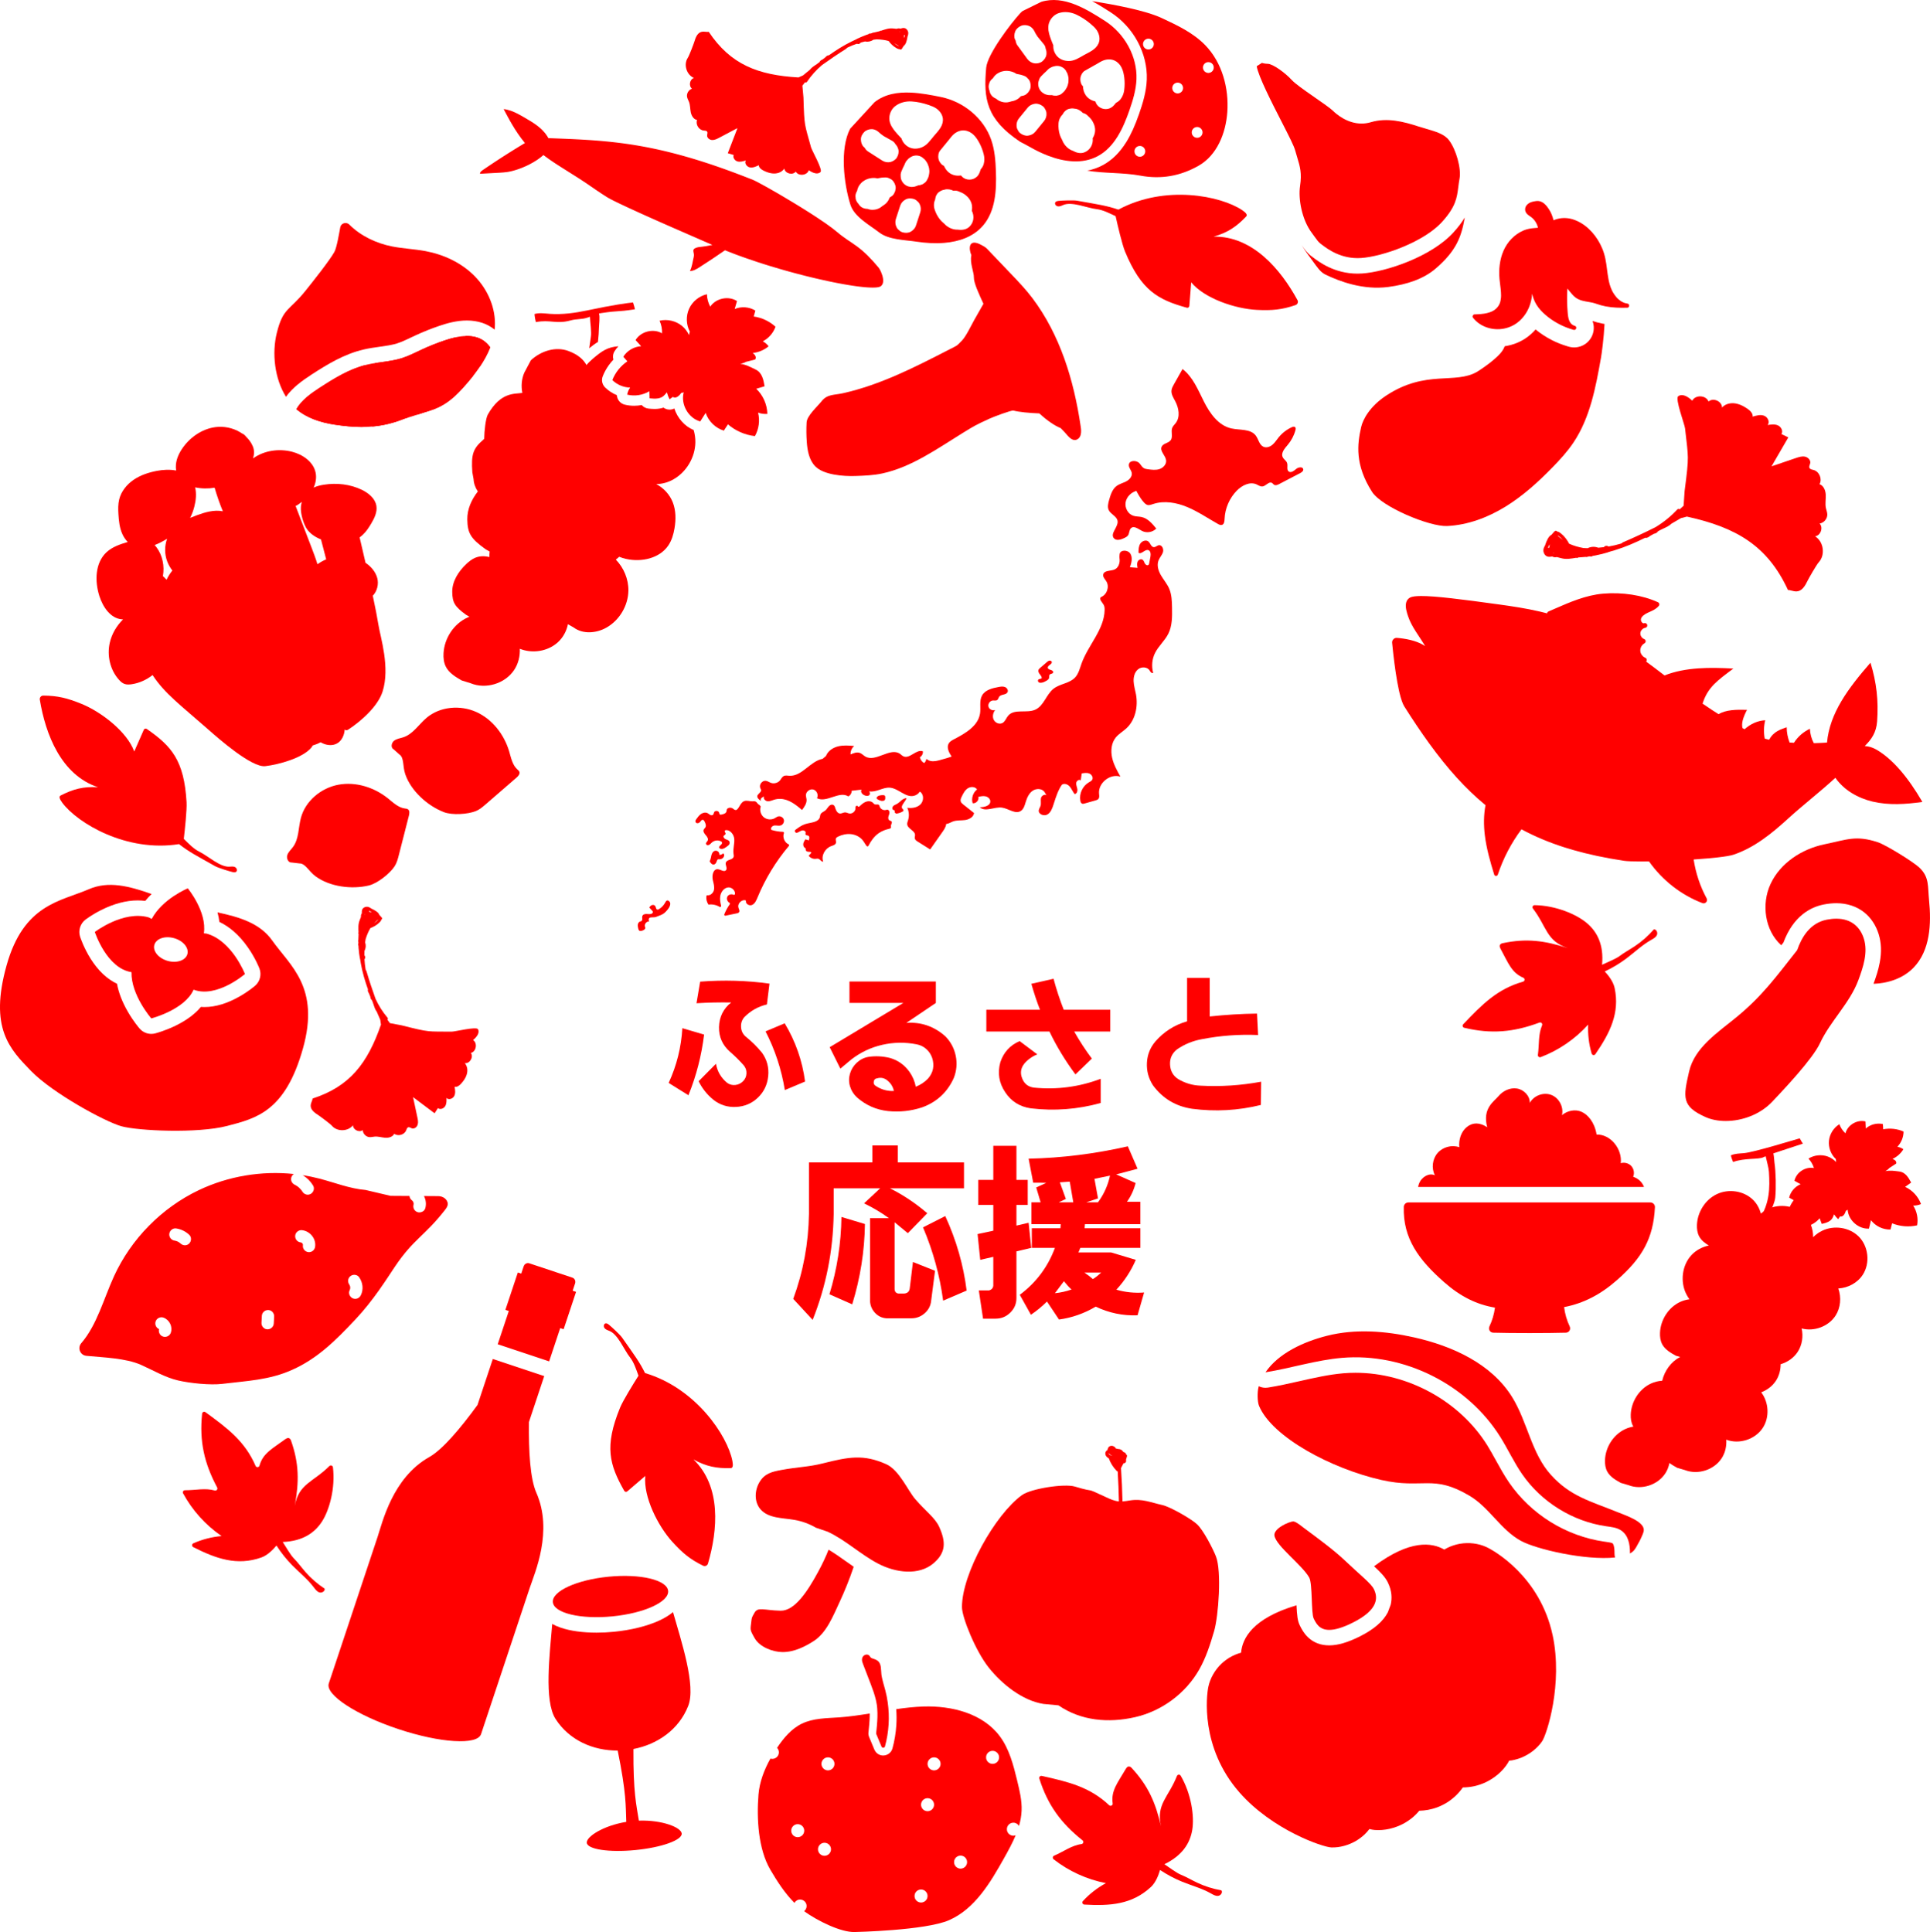 <?xml version="1.0" encoding="UTF-8"?><svg id="_レイヤー_2" xmlns="http://www.w3.org/2000/svg" viewBox="0 0 3736.88 3741.43"><defs><style>.cls-1{fill:red;}</style></defs><g id="_レイヤー"><path class="cls-1" d="M1159.77,633.94c.06-4.61,2.17-21.01-.04-26.85,1.23-.26,2.56-.5,4.02-.72,38.54-5.73,26.87-1.63,65.41-7.36,0,0,.96.72-3.48-13.28-10.99,1.1-36.42,4.3-88.94,15.44-23.25,4.93-47.97,8.25-71.69,6.64-10.07-.69-20.41-2.53-30.11.3,0,0,.2,5.84,2.6,15.65,28.33-5.38,39.28,4.47,67.07-3.21,12.41-3.43,21.06-1.52,33.27-5.6,1.61-.54,3.03-1.06,4.35-1.57.6,12.48,3.43,29.3,1.79,39.21-.76,4.63-1.91,14-3.17,21.84,5.64-4.64,11.11-8.75,16.92-12.2,1.15-10.28,1.88-20.14,1.99-28.28Z"/><path class="cls-1" d="M1501.45,632.7c-11.62-10.64-26.52-17.63-42.13-19.77,1.06-3.82,2.11-7.64,3.17-11.46-11.82-7.32-27.23-8.48-40.01-3.02,1.49-5.15,2.99-10.29,4.48-15.44-16.42-10.65-41.01-5.5-51.79,10.83-4-7.35-6.22-15.66-6.42-24.03-14.96,3.36-28.11,14.02-34.49,27.97-6.38,13.95-5.86,30.86,1.37,44.39l-1.64,6.64c-3.16-6.86-7.82-13.02-13.67-17.8-11.88-9.71-28.37-13.48-43.29-9.91,3.5,7.6,5.17,16.04,4.83,24.4-16.87-9.92-41.22-3.69-51.26,13.1,3.61,3.96,7.22,7.92,10.83,11.88-13.88.73-27.2,8.57-34.59,20.35,2.63,2.96,5.27,5.93,7.9,8.89-13.07,8.8-23.36,21.65-29.1,36.31,9.09,8.98,21.71,14.29,34.49,14.51-2.88,4.06-4.87,8.75-5.77,13.65,14.43,3.58,30.25,1.15,42.95-6.58.18,6.81.18,6.95.36,13.76,11.07,1.14,22.06,1.64,29.33-6.78,1.52-1.76,2.91-3.33,4.2-4.81,1.23,4.69,3,9.24,5.33,13.5,2.03-1.7,4.17-3.27,6.4-4.7,4.48,4.06,11.83-1.47,15.41-6.75.15-.23.3-.46.45-.68,1.66-.52,3.34-1,5.04-1.39-6.31,23.12,8.84,49.9,31.9,56.39,3.53-5.53,7.05-11.07,10.58-16.6,5.31,16.17,18.84,29.4,35.13,34.36,2.66-4.06,5.32-8.12,7.98-12.18,14.58,12.62,33.07,20.68,52.24,22.76,7.71-13.62,9.94-30.24,6.1-45.41,5.72,2.11,11.9,2.95,17.98,2.45-.39-18.2-8.33-36.13-21.53-48.66,7.99-2.39,8.16-2.44,16.15-4.83-2.2-13.45-5.13-26.59-17.41-32.49-11.59-5.57-17.78-9.23-29.8-11.08,3.94-.43,7.8-1.9,11.61-3.86,5.21-1.34,10.1-2.59,17.41-4.47,2.88-4.45-.12-9.14-4.67-12.57,11.18-1.18,22.01-5.69,30.62-12.93-2.97-3.99-6.82-7.33-11.2-9.71,11.38-5.82,20.37-16.15,24.57-28.22Z"/><path class="cls-1" d="M1305.66,791.05c-2.83,1.45-5.96,2.21-9.15,2.21-1.24,0-2.48-.12-3.72-.35-2.98-.56-5.75-1.79-8.13-3.54-5.12,1.74-10.83,2.62-17.1,2.62-4.24,0-8.42-.37-11.94-.73-5.26-.54-9.89-3.1-13.12-6.86-4.83.93-9.76,1.4-14.75,1.4-6.18,0-12.3-.74-18.21-2.21-8.7-2.16-14.7-9.74-15.16-18.33-8.47-3.47-16.27-8.56-22.8-15.01-5.68-5.62-7.47-14.07-4.56-21.51,4.67-11.93,11.77-22.94,20.66-32.21-1.6-5.38-.9-11.34,2.22-16.33,2.17-3.47,4.71-6.68,7.51-9.63-20.96,1.51-32,9.02-49.92,24.45-4.87,4.19-8.77,8.02-11.86,11.92-5.44-9.85-15.36-20-35-27.24-24.93-9.2-53.18-.13-72.67,17.94l-12.77,24.01c-5.35,12.29-6.41,26.1-3.82,39.21-15.24,2.47-41.6-2.34-66.8,41.86-4.1,7.19-6.93,31.97-7.05,47.33-.53.43-1.06.86-1.58,1.31-20.12,17.32-23.87,28.58-21.38,63.19l2.38,13.29c.43,8.66,3.49,16.76,8.28,23.87-12.22,15.81-20.7,34.36-20.41,54.08.39,26.94,6.72,37.19,35.31,57.78l8,4.57c-.37,3.56-.6,7.13-.62,10.67-8.99-2.33-18.49-2.28-27.04,1.21-6.78,2.77-12.59,7.48-17.9,12.53-14.97,14.26-27.21,33.24-26.91,53.92.3,20.67,5.16,28.53,27.09,44.33l6.19,3.54c-1.11.43-2.22.88-3.31,1.36-26.77,11.95-45.15,40.02-46.83,69.29-.52,9.1.5,18.52,4.74,26.59,6.29,11.98,18.61,19.34,30.34,26.1l17.38,5.43c29.34,12.13,66.49.88,84.17-25.49,8.1-12.09,11.7-26.75,11.09-41.26,2.93,1.16,5.93,2.13,8.98,2.91,22.71,5.74,48.35-.13,65.41-16.19,9.65-9.08,16.2-21.34,18.75-34.3l11.02,6.3c17.86,13.48,43.9,11.36,63.4.39,25.38-14.28,42.22-42.61,42.65-71.72.33-22.19-8.9-44.19-24.34-60.05.79-.59,1.57-1.19,2.34-1.82,1.44-1.17,2.83-2.39,4.18-3.65,4.39,1.8,9,3.17,13.6,4.19,29.61,6.57,64.6-1,81.54-26.16,6.6-9.8,9.98-21.43,11.95-33.08,2.84-16.74,2.88-34.38-3.28-50.2-5.91-15.19-17.63-27.98-32.08-35.48,11.39-.11,23.03-3.4,32.97-9,25.44-14.31,42.32-42.71,42.75-71.89.12-8.03-1.02-16.04-3.24-23.75-17.92-7.59-31.52-23.49-37.46-41.81ZM1082.67,864.07s.04-.08.06-.12c.07.04.14.08.21.11-.09,0-.18,0-.27,0Z"/><path class="cls-1" d="M924.42,653.72c-6.68-2.17-13.55-3.07-20.49-3.07-14.6,0-29.5,4.01-43.49,8.75-14.74,4.99-29.2,10.76-43.32,17.29-13.17,6.09-26.1,12.87-39.97,17.16-21.5,6.65-44.43,7.08-66.34,12.22-33.35,7.82-63.13,26.2-91.88,44.84-17.13,11.1-35.32,24.27-45.1,41.39,20.24,17.44,47.32,26.01,73.98,30.03,18.65,2.82,36.03,4.52,52.93,4.52,27.5,0,53.74-4.49,82.19-15.97l49.25-15.54c26.11-8.16,43.8-21.79,63.25-43.16,21.55-23.66,42.31-50.11,53.78-79.49-5.83-8.7-14.84-15.74-24.79-18.97Z"/><path class="cls-1" d="M602.6,725.74c31.98-20.73,63.8-40.07,101.35-48.87,10.77-2.53,21.24-3.98,31.36-5.39,11.84-1.65,23.03-3.21,32.96-6.28,8.83-2.73,17.9-7.05,27.51-11.62,2.83-1.35,5.76-2.74,8.73-4.11,15.03-6.95,30.61-13.17,46.31-18.49,14.22-4.81,33.1-10.33,53.11-10.33,10.46,0,20.47,1.53,29.76,4.54,8.6,2.79,16.8,7.31,24.05,13.09.17-1.64.32-3.29.42-4.95,2.17-36.23-13.47-72.41-38.85-98.34-25.39-25.93-59.8-42.04-95.47-48.72-21.47-4.02-43.45-4.81-64.87-9.07-30.68-6.11-60.62-20.29-82.51-42.21-5.86-5.88-16.08-3.02-17.63,5.13-1.84,9.64-6.66,39.39-11.48,47.93-9.79,17.34-43.57,59.7-56.03,75.24-31.56,39.35-43.11,32.3-55.33,81.24-9.85,39.47-4.35,88.6,17.68,123.86,12.91-17.8,31-30.99,48.95-42.63Z"/><path class="cls-1" d="M913.3,723.02c-.87-2.75-.61-5.67.72-8.23,1.33-2.56,3.58-4.45,6.33-5.31,2.99-.94,6.08-.5,8.6.94,8.1-12,15.11-24.57,20.25-37.73-5.83-8.7-14.84-15.74-24.79-18.97-7.57-2.46-15.39-3.29-23.27-3.02.48.77.89,1.6,1.17,2.5,1.79,5.68-1.37,11.76-7.05,13.55-1.08.34-2.17.5-3.24.5-4.59,0-8.85-2.95-10.31-7.55h0c-.67-2.11-.66-4.32-.03-6.39-7.21,1.59-14.35,3.75-21.26,6.09-14.74,4.99-29.2,10.76-43.32,17.29-13.17,6.09-26.1,12.87-39.97,17.16-16.53,5.12-33.9,6.56-51.01,9.28.49.77.9,1.62,1.19,2.53,1.79,5.68-1.37,11.76-7.05,13.55-1.08.34-2.17.5-3.24.5-4.59,0-8.85-2.95-10.31-7.55h0c-.53-1.67-.61-3.37-.35-4.98-31.57,8.35-59.99,25.92-87.45,43.73-17.13,11.1-35.32,24.27-45.1,41.39,20.24,17.44,47.32,26.01,73.98,30.03,19.16,2.9,36.97,4.6,54.31,4.5-.49-.77-.9-1.62-1.19-2.54h0c-1.79-5.68,1.37-11.76,7.05-13.55,5.68-1.79,11.76,1.37,13.55,7.05.89,2.83.55,5.75-.71,8.2,20.44-1.78,40.65-6.46,62.11-15.12l5.73-1.81c-1.23-1.2-2.19-2.71-2.74-4.46-1.79-5.68,1.37-11.76,7.05-13.55,2.75-.87,5.68-.61,8.23.72,2.56,1.33,4.45,3.58,5.31,6.33.55,1.75.63,3.54.31,5.23l25.35-8c26.11-8.16,43.8-21.79,63.25-43.16,7.15-7.85,14.2-16.01,20.86-24.47-1.37-1.26-2.41-2.86-2.98-4.69ZM619.38,788.81c-1.33,2.56-3.58,4.45-6.33,5.31-1.07.34-2.17.51-3.26.51-1.71,0-3.41-.41-4.97-1.22-2.56-1.33-4.45-3.58-5.31-6.33h0c-1.79-5.68,1.37-11.76,7.05-13.55,2.75-.87,5.68-.61,8.23.72,2.56,1.33,4.45,3.58,5.31,6.33.87,2.75.61,5.68-.72,8.23ZM674.82,774.75c-1.08.34-2.17.5-3.24.5-4.59,0-8.85-2.95-10.31-7.55-.87-2.75-.61-5.68.72-8.23,1.33-2.56,3.58-4.45,6.33-5.31,5.68-1.79,11.76,1.37,13.55,7.05,1.79,5.68-1.37,11.76-7.05,13.55ZM784.94,753.31c-1.07.34-2.17.51-3.26.51-1.71,0-3.41-.41-4.97-1.22-2.56-1.33-4.45-3.58-5.31-6.33h0c-1.79-5.68,1.37-11.76,7.05-13.55,2.75-.87,5.67-.61,8.23.72,2.56,1.33,4.45,3.58,5.31,6.33,1.79,5.68-1.37,11.76-7.05,13.55ZM863.2,725.02c-1.08.34-2.17.5-3.24.5-4.59,0-8.85-2.95-10.31-7.55h0c-1.79-5.68,1.37-11.76,7.05-13.55,2.75-.87,5.67-.61,8.23.72,2.56,1.33,4.45,3.58,5.31,6.33,1.79,5.68-1.37,11.76-7.05,13.55Z"/><path class="cls-1" d="M732.81,1210.44c-2.35-14.65-6.33-34.81-10.99-56.78,8.3-8.52,11.86-22.37,8.65-34.22-3.34-12.34-12.09-22.31-22.76-29.65-4.15-18.19-8.12-35.24-11.4-49.13,2.01-1.41,3.93-2.95,5.75-4.63,6.75-6.23,11.85-14.02,16.55-21.91,6.26-10.51,12.12-22.38,10.18-34.46-2.31-14.33-15-24.73-28.06-31.07-22.59-10.95-48.69-13.84-73.49-9.96-6.84,1.07-13.72,2.69-19.94,5.65,4.1-9.1,5.83-19.27,3.81-28.99-4.37-21.04-24.96-35.19-45.78-40.51-25.52-6.51-54.12-2.37-75.4,12.94,2.4-7.64,2.85-15.83-.56-23.73-2.95-6.84-7.3-12.86-12.6-17.96-2.23-2.91-5.03-5.38-8.28-7.08l1.96,1.74c-13.55-10-31.26-15.06-48.16-14.04-27.11,1.65-52.18,17.79-68.01,39.87-7.07,9.85-12.57,21.16-13.67,33.24-.35,3.81-.2,7.69.44,11.48-12.2-2.41-25.64-1.68-37.83.71-15.75,3.08-31.35,8.2-44.6,17.25-13.25,9.06-24.04,22.37-27.86,37.96-2.26,9.23-2.05,18.88-1.5,28.37.77,13.43,2.24,27.11,7.89,39.31,2.5,5.4,5.96,10.49,10.18,14.71-14.69,4.4-29.68,9.37-40.93,19.71-22.38,20.54-23.22,56.14-13.98,85.08,6.73,21.06,21.33,43.06,43.35,44.98.83.07,1.65.11,2.48.12-12.51,12.36-21.76,27.98-25.68,45.09-5.76,25.13.63,53.12,18.02,72.15,2.86,3.13,6.1,6.09,10.06,7.61,4.56,1.75,9.65,1.45,14.48.72,14.76-2.23,28.57-8.59,40.29-17.74,23.3,35.72,53.91,58.04,108.31,105.89,19.92,17.53,83.58,73.61,109.93,70.52,26.36-3.09,73.44-15.96,89.91-36.77l1.8-3.24c5.36-1.55,10.52-3.63,15.4-6.27.07.04.13.08.2.12,9.55,5.62,22.02,7.6,31.68,2.16,9.31-5.24,13.99-16.17,14.77-26.94,1.62,1.46,4.14,1.89,6.28.5,25.13-16.3,57.87-45.13,67.05-73.96,14.87-46.69-4.04-104.56-7.94-128.87ZM584.37,971.97c-.86,2.95-1.46,5.97-1.75,9.02-1.26,13.27,5.29,34.87,12.01,44.12,6.58,9.04,16.21,15.25,26.87,19.49,2.04,7.67,5.79,21.66,10.06,38.63-5.98,2.54-11.69,5.68-16.89,9.47-3.37-11.16-7.56-22.13-11.73-33.03-10.19-26.61-20.39-53.23-30.58-79.84l3.43-1.64c2.93-1.96,5.8-4.03,8.57-6.21ZM415.53,944.51c4.48,15.48,9.8,30.72,15.92,45.64-16.82-3.55-35.07,1.99-51.58,8.12-3.94,1.46-7.91,2.99-11.82,4.64,3.58-6.74,6.19-14.11,8.12-21.49,3.19-12.18,4.59-25.61,1.6-37.61,12.4,2.59,25.26,2.76,37.76.7ZM323.49,1043.35c-5.06,14-4.99,29.97.3,43.97,2.39,6.32,5.77,12.21,9.91,17.52-4.45,5.5-8.24,11.5-11.2,17.89-1.6-1.84-3.16-3.5-4.69-4.91-.78-.72-1.58-1.42-2.41-2.11,3.41-19.36-.56-40.11-12.39-55.88-1.12-1.49-2.31-2.93-3.57-4.31,8.33-3.17,16.57-7.56,24.04-12.18Z"/><path class="cls-1" d="M789.82,1567.17c-1.74-1.18-3.96-1.27-6.04-1.55-12.79-1.72-22.65-11.59-32.73-19.65-26.63-21.3-62.08-32.56-95.62-26.4-33.54,6.16-63.93,31.15-72.78,64.08-5.12,19.04-3.64,40.71-15.38,56.55-3.88,5.24-9.15,9.72-11.08,15.94-1.94,6.22,2.03,14.82,8.5,14.1l15.17,1.8c11.3-.23,17.88,15.16,30.97,24.84,27.55,20.37,70.18,25.89,103.49,17.84,16.5-3.99,40.81-23.11,49.94-37.42,4.12-6.46,6.08-14.03,7.98-21.46,6.5-25.43,12.99-50.86,19.49-76.29,1.1-4.33,1.79-9.87-1.9-12.38Z"/><path class="cls-1" d="M1005.63,1494.58c-.75-1.96-2.53-3.3-4.08-4.72-9.52-8.71-12-22.43-15.68-34.8-9.73-32.68-32.44-62.15-63.5-76.21-31.07-14.06-70.28-10.86-96.33,11.14-15.06,12.72-26.2,31.36-44.87,37.69-6.17,2.09-13.06,2.77-18.2,6.78-5.14,4-6.79,13.33-1.06,16.43l11.43,10.13c9.41,6.26,6.05,22.65,11.28,38.06,11.02,32.44,42.9,61.29,74.85,73.66,15.83,6.13,46.7,4.28,62.36-2.27,7.07-2.96,12.99-8.06,18.79-13.08,19.84-17.19,39.67-34.38,59.51-51.56,3.37-2.92,7.1-7.08,5.5-11.25Z"/><path class="cls-1" d="M400.11,1807.97c-1.9-.25-3.59-.4-5.38-.6,6.31-41.94-31.17-87.05-31.17-87.05,0,0-49.18,20.21-69.83,59.21-1.99-1.04-3.91-2.11-6.12-3.08-49.2-13.79-104.02,28.32-104.02,28.32,0,0,22.73,70.46,70.97,77.82-.93,44.56,38.34,89.58,38.34,89.58,0,0,64.69-16.63,81.89-55.66,44.75,16.99,99.46-30.29,99.46-30.29,0,0-24.95-64.46-74.15-78.25ZM362.8,1847.73c-3.41,12.15-20.49,18-38.15,13.05-17.66-4.95-29.22-18.82-25.82-30.97,3.41-12.15,20.49-18,38.15-13.05,17.66,4.95,29.22,18.82,25.82,30.97Z"/><path class="cls-1" d="M527.19,1821.48c-23.53-33.21-61.75-45.15-106.04-54.62,1.71,6.26,2.92,12.41,3.61,18.44,9.49,4.51,18.62,10.52,27.29,17.99,10.1,8.71,19.6,19.43,28.24,31.86,14.03,20.2,21.19,38.25,21.96,40.24,4.58,11.82,1.23,25.24-8.36,33.53-1.23,1.06-12.47,10.64-29.19,20.28-24.17,13.93-47.37,20.99-68.97,20.99-2.3,0-4.57-.08-6.82-.24-11.41,13.71-27.54,25.74-48.22,35.93-20.52,10.12-38.33,14.84-40.3,15.34-2.47.64-4.98.95-7.47.95-8.55,0-16.83-3.66-22.61-10.28-1.2-1.38-12.05-14-22.9-32.81-10.76-18.66-17.75-36.75-20.91-54.05-19.16-9-36.45-25.28-50.86-48.08-13.35-21.13-19.89-40.79-20.59-42.96-3.89-12.07.22-25.28,10.27-33,1.27-.97,12.88-9.76,30.35-18.56,24.72-12.44,48.61-18.75,71.01-18.75,4.9,0,9.74.31,14.47.93,3.73-4.58,7.85-9.03,12.33-13.34-43.75-15.41-83.38-25.77-121.47-9.31-55.11,23.82-126.01,28.83-159.23,147.38-34.11,121.74,6.22,162.37,47.57,204.89,41.36,42.52,142.57,97.79,174.55,106.75,31.98,8.96,147.18,14.33,204.61-.5,57.43-14.84,113-28.6,147.11-150.34,33.22-118.56-24.75-159.67-59.46-208.66Z"/><path class="cls-1" d="M865.32,2325.39c-3.34-5.87-10.06-8.98-16.82-9.03-9.2-.06-18.4-.12-27.6-.18,3.65,6.98,4.76,15.24,2.73,23.1-.76,2.94-2.66,5.42-5.36,6.96-1.89,1.08-4.03,1.64-6.18,1.64-1.13,0-2.26-.15-3.35-.46-6.13-1.74-9.65-8.12-8.04-14.57.05-.44.12-.81.16-1.07h0c.02-.36.03-.76.02-1.24l-.02-.17c-.04-.25-.09-.54-.15-.82-.06-.27-.12-.55-.2-.83-.03-.12-.07-.24-.11-.37l-.03-.07s0-.02,0-.02c-.04-.1-.1-.22-.15-.34-.11-.25-.23-.5-.37-.75-.14-.26-.27-.5-.42-.73-.02-.04-.04-.07-.07-.11-.28-.37-.58-.72-.9-1.05l-.05-.05s-.05-.04-.07-.06c-.16-.13-.32-.28-.49-.43-.02-.01-.03-.02-.05-.04,0,0,0,0,0,0-2.98-2.19-4.69-5.35-4.99-8.69-12.23-.08-24.47-.16-36.7-.24l-48.27-11.34c-30.8-2.59-59.96-14.42-89.89-22.14-10.47-2.7-21.06-4.87-31.74-6.54,8.15,5,14.96,11.79,19.93,19.94,1.58,2.6,2.03,5.69,1.25,8.71-.83,3.22-2.95,6.01-5.83,7.66-1.79,1.03-3.74,1.51-5.67,1.51-4.06,0-8.06-2.15-10.42-6.02-.27-.44-.55-.89-.84-1.33-.05-.07-.09-.14-.14-.21l-.1-.13c-.56-.77-1.14-1.52-1.74-2.24-1.18-1.41-2.47-2.75-3.84-3.98l-.26-.24c-.06-.05-.12-.1-.18-.15-.35-.29-.72-.59-1.1-.88-.71-.55-1.45-1.08-2.19-1.57-.79-.52-1.6-1.02-2.41-1.48-.41-.23-.82-.46-1.24-.67l-.45-.23s-.04-.02-.06-.03c-5.77-2.7-8.51-8.5-6.83-14.43.74-2.6,2.52-4.92,4.88-6.49-62.67-6.57-127.17,4.14-184.08,31.26-71.9,34.26-131.12,94.43-164.24,166.87-19.93,43.58-32.97,94.25-63.19,129.32-7.96,9.24-2.43,23.39,9.71,24.61,32.78,3.3,76.03,4.22,106.13,17.65,23.58,10.52,46.1,24.09,71.23,29.99,23.1,5.43,62.65,9.55,86.15,6.66,48.22-5.92,90.29-7.22,134.67-26.97,49.58-22.06,84.34-56.93,122.56-97.47,35.38-37.54,61.16-79.32,76.5-102.15,36.71-54.63,56.75-58.44,97.31-110.29,3.82-4.89,7.56-10.62,3.59-17.58ZM330.75,2580.7c-1.63,4.99-6.28,8.16-11.36,8.16-1.12,0-2.26-.15-3.4-.48-3.01-.85-5.5-2.89-7.02-5.73-1.46-2.74-1.82-5.93-1.02-8.85-5.54-2.42-8.43-8.48-6.75-14.4.86-3.05,3.05-5.66,6-7.16,2.97-1.51,6.4-1.74,9.41-.62,11.63,4.32,17.97,17.37,14.14,29.08ZM366.12,2408.25c-2.22,2.18-5.11,3.26-8.05,3.26s-6.15-1.17-8.61-3.5c-.21-.2-.41-.38-.62-.57l-.2-.16c-.47-.38-.99-.77-1.53-1.14-.53-.36-1.08-.71-1.64-1.04-.27-.16-.55-.31-.84-.47l-.29-.15c-.1-.04-.2-.09-.31-.14l-.2-.1c-.31-.14-.58-.25-.84-.35-.58-.23-1.2-.45-1.83-.65-.6-.19-1.23-.36-1.86-.51-.17-.04-.34-.08-.51-.13-.23-.02-.37-.04-.49-.06-6.27-.94-10.62-5.92-10.57-12.12.03-3.33,1.57-6.55,4.25-8.83,2.57-2.19,5.85-3.18,9.01-2.71,9.6,1.44,18.37,5.7,25.36,12.34,2.21,2.1,3.44,4.97,3.47,8.09.03,3.35-1.32,6.61-3.7,8.95ZM530.06,2562.94c-.33,6.35-5.63,11.29-12.09,11.29h-.1c-3.14-.02-6.1-1.34-8.32-3.7-2.26-2.4-3.46-5.62-3.29-8.84l.71-13.51h0c.33-6.35,5.64-11.29,12.09-11.29h.1c3.14.02,6.1,1.34,8.32,3.69,2.26,2.4,3.46,5.62,3.29,8.84l-.71,13.52ZM610.16,2414.28c-.93,6.24-5.87,10.57-12.02,10.57h-.1c-3.33-.03-6.55-1.57-8.83-4.24-2.19-2.57-3.18-5.85-2.71-9.01.04-.26.04-.76.04-1.28,0-.03,0-.06,0-.1-.04-.19-.08-.39-.14-.58l-.02-.05c-.03-.08-.06-.17-.08-.25-.09-.2-.19-.4-.29-.59-.12-.22-.25-.43-.37-.63h0s-.03-.05-.05-.07c-.26-.33-.59-.68-1.01-1.09-.07-.06-.15-.11-.22-.16-.24-.17-.48-.32-.71-.46l-.04-.02c-.16-.07-.32-.13-.48-.19-.1-.03-.23-.07-.38-.11-.06,0-.12-.01-.19-.02-6.35-.54-11.09-5.77-11.04-12.17.02-3.17,1.44-6.27,3.87-8.49,2.46-2.24,5.7-3.38,8.9-3.1,7.65.65,14.91,4.66,19.94,11.02,4.84,6.11,6.99,13.78,5.91,21.02ZM698.79,2507.98c-2.2,4.6-6.37,7.27-10.98,7.27-1.12,0-2.28-.16-3.43-.49-3.22-.91-6.01-3.39-7.48-6.63-1.4-3.09-1.41-6.52-.04-9.4.3-.64.54-1.23.73-1.81.1-.3.18-.59.26-.88.02-.09.05-.19.07-.3v-.04s0-.02.01-.03c0-.03,0-.06.01-.09.01-.11.03-.26.05-.42.03-.31.06-.61.07-.92.02-.33.02-.63.02-.94,0-.16,0-.3-.01-.44,0-.03,0-.06,0-.09v-.14c-.03-.11-.04-.24-.06-.36-.05-.33-.11-.64-.17-.94-.1-.48-.25-.99-.41-1.5l-.12-.29c-.12-.28-.25-.55-.39-.82-.13-.25-.28-.52-.43-.78l-.16-.25c-.12-.18-.23-.36-.33-.54-3.14-5.07-2.51-11.08,1.69-15.19,2.38-2.34,5.9-3.54,9.43-3.22,3.37.3,6.35,1.97,8.19,4.58,7.37,10.44,8.71,23.72,3.49,34.66Z"/><path class="cls-1" d="M1114.95,2501.58l-6.16-2.05,4.71-14.14c1.56-4.69-.76-9.69-5.18-11.17l-83.51-27.8c-4.43-1.47-9.28,1.14-10.84,5.83l-4.71,14.14-6.16-2.05c-.24-.08-.51.05-.59.3l-23.79,71.47c-.08.24.05.51.3.59l6.16,2.05-21.46,64.48,99.54,33.13,21.46-64.48,6.16,2.05c.24.08.51-.05.59-.3l23.79-71.47c.08-.24-.05-.51-.3-.59Z"/><path class="cls-1" d="M954.23,2631.7h0s-29.62,88.99-29.62,88.99c-33.42,45.89-67.83,86.53-93.55,101-70.89,39.89-90.56,126.26-100.11,154.97l-94.35,283.46c-7.2,21.62,52.97,61.11,134.38,88.22,81.41,27.1,153.25,31.54,160.44,9.92l94.35-283.46c9.55-28.7,45.57-109.64,12.73-184.05-11.91-26.99-15.1-80.15-14.35-136.92l29.62-88.99h0s-99.54-33.14-99.54-33.14Z"/><path class="cls-1" d="M1293.61,3080.76c-2.08-21.21-53.72-33.49-115.33-27.44-61.61,6.05-109.86,28.15-107.78,49.36,2.08,21.21,53.72,33.49,115.33,27.44s109.86-28.15,107.78-49.36Z"/><path class="cls-1" d="M1332.53,3303.5c15.36-39.11-13.42-125.1-29.45-181.65-7.15,6.05-16.19,11.61-26.98,16.55-23.3,10.67-54.31,18.33-87.33,21.58-11.4,1.12-22.76,1.69-33.76,1.69-26.61,0-50.42-3.28-68.85-9.48-6.27-2.11-11.91-4.58-16.94-7.38-4.71,58.59-16.21,148.55,6.47,183.94,26.65,41.58,72.96,61.53,120.31,61.27,17.02,83.42,15.4,107.19,16.62,138.09-44.67,7.3-77.61,28.81-76.46,40.52,1.25,12.75,43.4,19.05,94.14,14.07,50.74-4.99,90.85-19.37,89.6-32.12-1.15-11.71-37.64-26.4-82.88-24.87-4.82-30.55-11.03-53.55-10.57-138.69,46.49-8.96,88.03-37.54,106.08-83.51Z"/><path class="cls-1" d="M1818.67,2957.21c-8.05-18.1-26.27-30.45-46.65-54.19-14.53-16.92-30.93-56.4-56.33-67.69-43.76-19.45-72.04-14.16-122.73-1.41-28.04,7.05-47.45,6.69-79.98,12.7-18.59,3.43-32.19,6.82-42.1,22.91-9.92,16.09-10.95,38.63,1.33,53,15.36,17.96,42.72,16.73,66.01,20.74,14.59,2.51,28.71,7.66,41.49,15.12l22.78,7.77c34.82,16.24,63.26,43.7,97.25,61.6,33.99,17.9,79.34,24.27,108.34-.92,23.63-20.52,23.31-41.03,10.59-69.62Z"/><path class="cls-1" d="M1604.28,3001.03c-5.1,13.03-11.49,26.8-20.39,43.21-20.44,37.69-45.32,75.55-72.61,74.93-32.59-.75-44.2-8.17-50.79,4.58-2.11,4.09-4.81,7.62-5.29,12.2-2.2,21.28-4.55,17.96,6.02,36.56,9.62,16.94,34.91,26.67,53.82,26.8,23.52.16,45.25-11.65,60.15-21.16,25.05-15.99,37.54-48.08,50.1-75.01,10.49-22.48,19.71-45.55,27.64-69.06-5.17-3.55-10.25-7.15-15.25-10.7-11.37-8.07-22.29-15.82-33.4-22.35Z"/><path class="cls-1" d="M1718.85,3296.96c-1.09-7.84-2.63-15.62-4.62-23.28-1.38-5.28-2.95-10.5-4.36-15.77-.71-2.63-1.37-5.27-1.95-7.93-.28-1.27-.53-2.55-.76-3.83-.11-.64-.22-1.28-.32-1.92-.05-.32-.1-.64-.15-.96-.02-.14-.04-.29-.06-.43,0-.05-.02-.13-.03-.23-.55-4.75-.5-9.55-1.16-14.29-.59-4.3-2.1-8.78-5.49-11.7-1.86-1.6-3.93-2.61-6.21-3.47-.88-.33-1.78-.62-2.67-.92-.44-.15-.89-.3-1.33-.45-.24-.08-1.24-.62-1.49-.57,0,0,0,0,0,0-.2-.09-.4-.19-.6-.29-.39-.2-.78-.42-1.15-.67-.02-.01-.04-.03-.06-.04-.12-.12-.32-.24-.42-.34-.16-.15-.32-.3-.47-.46-.06-.07-.12-.14-.18-.2-1.38-2.28-2.97-4.53-5.8-5-2.75-.46-5.34.47-7.42,2.28-2.12,1.83-3.08,4.51-3.18,7.26-.1,2.88.86,5.69,1.87,8.34,1.02,2.67,2.05,5.34,3.08,8.01,4.08,10.6,8.18,21.19,12.23,31.8,3.83,10.05,7.5,20.2,9.89,30.7.6,2.65,1.12,5.32,1.54,8.01.09.6.18,1.2.26,1.8.02.17.07.54.08.58.04.33.08.67.12,1,.17,1.44.31,2.89.43,4.34.45,5.58.55,11.19.4,16.79-.14,5.62-.53,11.24-1.02,16.84-.25,2.8-.52,5.61-.8,8.41-.14,1.34-.28,2.69-.42,4.03-.11,1.03-.44,2.32-.11,3.33.4,1.19.97,2.34,1.45,3.5.98,2.37,1.97,4.74,2.96,7.1,1.79,4.3,3.58,8.6,5.37,12.91.1.25.21.5.31.74.59,1.42,1.75,2.7,3.44,2.62,1.57-.07,3.01-1.06,3.44-2.62,3.78-13.81,6.11-28.02,7.02-42.31.91-14.26.29-28.55-1.67-42.69Z"/><path class="cls-1" d="M1969.54,3448.5c-7.4-30.33-15.23-61.58-33.96-86.55-32.87-43.84-92.59-58.93-147.36-57.22-17.75.55-35.37,2.54-52.94,5.11.77,10.37.85,20.67.21,30.77-.98,15.41-3.51,30.66-7.52,45.31-2.13,7.8-9.06,13.28-17.24,13.65-.28.01-.55.02-.82.02-7.53,0-14.1-4.55-17.15-11.87l-.22-.53-.08-.2-3.74-9-1.62-3.91-2.96-7.1c-.11-.28-.24-.55-.36-.83-.44-.98-.98-2.2-1.47-3.67-1.4-4.17-.87-7.78-.61-9.52l.03-.22c.14-1.3.27-2.6.4-3.9.32-3.16.57-5.76.78-8.19.54-6.12.84-11.17.96-15.91.06-2.27.06-4.42.03-6.52-19.47,3.2-38.98,6.09-58.63,7.5-24.63,1.77-50.33,1.42-72.58,12.15-20.43,9.85-35.56,27.97-48.2,46.85,2.2,2.27,3.55,5.36,3.55,8.76,0,6.96-5.65,12.61-12.61,12.61-1.3,0-2.56-.2-3.74-.56-12.13,21.76-21.14,45.25-23.13,69.95-3.72,46.24-.54,105.18,22.91,145.21,13.42,22.91,28.04,45.5,46.69,64.27,2.16-3.84,6.27-6.45,11-6.45,6.96,0,12.61,5.65,12.61,12.61,0,4.04-1.91,7.63-4.87,9.94,26.25,18.99,71.28,41.01,97.59,40.38,0,0,137.12-2.82,183.11-22.98,49.93-21.89,79.87-72.55,106.5-120.12,8.03-14.34,16.15-29.02,22.45-44.23-1.38.52-2.87.82-4.43.82-6.96,0-12.61-5.65-12.61-12.61s5.64-12.61,12.61-12.61c4.65,0,8.69,2.52,10.88,6.26,2.82-9.64,4.65-19.49,5.05-29.62.77-19.54-3.9-38.84-8.54-57.83ZM1544.54,3557.76c-6.96,0-12.61-5.65-12.61-12.61s5.65-12.61,12.61-12.61,12.61,5.65,12.61,12.61-5.65,12.61-12.61,12.61ZM1596.38,3593.8c-6.96,0-12.61-5.64-12.61-12.61s5.65-12.61,12.61-12.61,12.61,5.65,12.61,12.61-5.64,12.61-12.61,12.61ZM1603.1,3428.39c-6.96,0-12.61-5.65-12.61-12.61s5.65-12.61,12.61-12.61,12.61,5.65,12.61,12.61-5.65,12.61-12.61,12.61ZM1783.33,3684.27c-6.96,0-12.61-5.65-12.61-12.61s5.65-12.61,12.61-12.61,12.61,5.64,12.61,12.61-5.65,12.61-12.61,12.61ZM1795.94,3507.46c-6.96,0-12.61-5.65-12.61-12.61s5.65-12.61,12.61-12.61,12.61,5.65,12.61,12.61-5.65,12.61-12.61,12.61ZM1808.55,3428.39c-6.96,0-12.61-5.65-12.61-12.61s5.65-12.61,12.61-12.61,12.61,5.65,12.61,12.61-5.65,12.61-12.61,12.61ZM1859.88,3618.65c-6.96,0-12.61-5.65-12.61-12.61s5.65-12.61,12.61-12.61,12.61,5.64,12.61,12.61-5.65,12.61-12.61,12.61ZM1921.86,3415.78c-6.96,0-12.61-5.65-12.61-12.61s5.65-12.61,12.61-12.61,12.61,5.65,12.61,12.61-5.64,12.61-12.61,12.61Z"/><path class="cls-1" d="M2354.33,3013.9c-6.12-15.41-24.45-50.9-36.61-62.17-11.27-10.45-51.72-33.64-66.7-37.05-23.08-5.24-39.24-12.66-62.64-9.12-4.99.76-10,1.7-15.02,2.01-.45-21.54-1.41-43.06-2.83-64.56,1.1-2.15,2.19-4.29,3.29-6.44.71-.86,1.23-1.89,1.62-2.98,1.99.37,4.07-.99,4.75-3,.4-1.19.37-2.52-.05-3.68.63-2.17,1.27-4.33,1.9-6.5.48-1.63-.25-3.42-1.82-4.13-.04-.02-.1-.02-.15-.04.04-1.33-.71-2.7-2.3-3.41-.97-.43-1.98-.78-2.96-1.17-.08-.15-.1-.32-.19-.47-2.13-3.49-5.71-5.21-9.47-5.13-1.38-.45-2.85-.7-4.37-.84-1.27-2.32-3.36-4.13-5.89-4.97-3.33-1.1-6.45-.12-8.68,2.5-.39.47-.55,1.09-.56,1.73-.68.61-1.19,1.42-1.17,2.34,0,.35.15.66.19,1-1.02.54-1.98,1.2-2.75,2.12-2.54,3.07-2.23,7.22.08,10.29,1.24,1.64,2.98,2.87,4.85,3.83,3.41,9.21,8.58,17.63,15.56,24.58.45.44,1.05.72,1.7.9,1.18,19.31,1.97,38.64,2.36,57.99-8.5-.74-16.48-4.29-24.22-7.88-47.08-21.83-15.57-7.2-61-20.87-20.46-6.16-85.3,3.96-102.57,16.53-52.32,38.11-116.06,152.04-116.11,216.76-.02,19.97,26.36,85.36,52.01,117.46,25.66,32.1,64.94,63.65,105.52,70.13l29.33,2.79c43.7,30.06,96.8,34.64,148.51,22.83,51.71-11.81,97.88-46.1,124.07-92.22,13.11-23.08,21.26-48.59,28.73-74.06,8.56-29.21,14.96-116.45,3.58-145.11ZM2148.2,2816.81c-.13-.11-.55-.5-.84-.89.34.44-.45-.87-.24-.31-.24-.64-.16-1.04-.05-1.16.04-.05.11-.07.16-.11,1.6,2.07,3.77,3.69,6.2,4.73,0,.06,0,.12,0,.18-1.94-.54-3.69-1.15-5.24-2.44Z"/><path class="cls-1" d="M2543.57,3134.33c4.6,9.12,10.63,21.97,30.11,21.97,10.65,0,25.32-3.84,45.97-14.23,50.38-25.35,48.17-49.13,40.42-64.68-5.76-11.55-26.29-26.98-57.08-56.33-20.02-19.08-52.49-43.01-77.9-61.81-4.74-3.51-14.35-11.78-20.15-12.85-.24-.04-.52-.07-.83-.07-7.9,0-38.76,13.64-36.53,27.48,3.23,20.05,53.97,57.09,67.38,81.3,6.47,11.69,3.49,69.01,8.62,79.2Z"/><path class="cls-1" d="M3006.13,3166.23c-24.4-113.43-113.5-163.69-128.57-170.53-15.07-6.84-33.17-9.16-50.82-6.18-3.17.59-6.29,1.32-9.37,2.21-3.08.89-6.12,1.92-9.12,3.1-4.12,1.7-8.09,3.7-11.88,5.95-23.8-13.89-66.68-19.54-135.92,32.34,12.62,11.64,21.37,20.68,26.46,30.88,8.45,16.94,8.47,31.9,5.77,43.41l-5.48,14.74c-9.16,17.72-26.9,33.04-54.07,46.71-23.31,11.73-42.76,17.43-59.45,17.43s-30.09-5.32-40.85-15.39c-8.4-7.86-12.84-16.69-15.77-22.53l-.28-.56c-4.45-8.84-5.57-19.62-6.47-39.13-84.96,25.25-105,64.23-107.27,91.77-7.86,2.16-15.58,5.39-22.77,9.71-2.73,1.7-5.37,3.53-7.92,5.47-2.55,1.95-5,4.02-7.36,6.21-12.92,12.4-21.84,28.32-25.33,44.5-3.49,16.18-16.23,117.68,60.31,204.87,63.96,72.85,161.39,105.85,177.67,106.41,16.28.56,33.75-4.19,49.1-13.4,2.73-1.7,5.37-3.53,7.92-5.47,2.55-1.95,5-4.02,7.36-6.21,3.45-3.31,6.57-6.87,9.46-10.58,3.3.89,6.7,1.59,10.3,1.87,18.52,1.46,38.66-3.07,56.62-12.79,3.2-1.8,6.3-3.75,9.3-5.84,3-2.09,5.9-4.32,8.7-6.7,4.21-3.7,8.08-7.71,11.63-11.92,11.56-.27,23.44-2.46,34.82-6.62,3.43-1.32,6.78-2.79,10.05-4.42,3.27-1.63,6.47-3.42,9.58-5.37,11.97-7.75,22.16-17.68,29.84-28.72,7.42-.06,14.94-.88,22.38-2.48,3.58-.83,7.1-1.83,10.57-2.99,3.47-1.16,6.88-2.49,10.23-3.99,18.51-8.63,34.15-22.09,44.01-37.84.95-1.51,1.73-3.05,2.5-4.59,1.73-.2,3.47-.23,5.2-.52,3.17-.59,6.29-1.32,9.37-2.21,3.08-.88,6.12-1.92,9.12-3.1,16.55-6.84,30.77-18.03,40.02-31.44,9.25-13.41,40.82-111.31,20.44-206.09Z"/><path class="cls-1" d="M3182.6,2964.82c2.86-17.64-33.24-29.49-49.8-36.18-55.3-22.33-92.28-31-129.83-72.41-37.71-41.58-45.38-102.17-74.73-150.01-39.97-65.13-115.76-99.63-190.32-116.36-55.43-12.44-113.77-17.04-168.83-3.05-44.64,11.34-93.58,33.55-118.81,70.66,49.63-7.97,98.02-23.67,148.11-27.96,119.86-10.27,243.11,51.44,306.71,153.55,14.66,23.53,26.32,48.89,42.07,71.7,37.28,53.99,97.66,91.44,162.6,100.83,9.63,1.39,19.72,2.32,28,7.43,14.78,9.11,18.45,27.11,18.21,45.33,2.84-1.56,5.26-3.35,7.21-5.39,5.19-5.43,18.21-30.72,19.41-38.14Z"/><path class="cls-1" d="M3122.03,2988.55c-2.03-1.25-8.54-2.16-13.29-2.82-1.09-.15-2.18-.3-3.26-.46-35.91-5.2-71.6-18.3-103.19-37.89-31.59-19.59-59.19-45.73-79.8-75.59-9.97-14.44-18.21-29.39-26.18-43.86-5.61-10.17-10.9-19.78-16.66-29.02-53.17-85.36-153.33-140.52-255.16-140.52-7.86,0-15.78.34-23.53,1-27.79,2.38-55.22,8.57-84.26,15.13-19.98,4.51-40.65,9.18-61.65,12.55-1.59.26-3.18.38-4.76.38-4.55,0-8.98-1.04-13-2.97-.15.49-.3.97-.44,1.46-2.51,8.82-2.57,28.2.97,36.66,25.32,60.49,140.22,121.51,236.73,143.39,80.89,18.34,99.49-11.82,170.76,30.62,38.4,22.86,59.82,65.25,98.88,86.97,30.28,16.84,126.64,38.6,182.84,32.51-.7-2.62-1.06-5.36-1.02-8.15.18-13.3-2.5-18.5-3.95-19.39Z"/><path class="cls-1" d="M3484.68,2204.42c-9.1,2.41-87.9,26.85-108.06,28.69-8.57.78-17.51.63-25.29,4.32,0,0,.96,4.89,4.3,12.81,23.1-8.35,49.42-4.31,59.14-9.39,1.04-.54,2.36-1.14,3.93-1.8,2.17,10.03,5.84,22.3,6.32,30.15,1.9,31.19,1.9,60.9-19.15,92.79-2.16,3.28,5.62,11.09,5.62,11.09,5.19-5.92,24.14-36.92,25.8-54.14,1.81-18.79,1.19-48.87-1.55-67.55-.43-2.95-.79-11.74-2.09-17.84,13.9-4.76,33.48-10.98,55.75-18.43,2.77-.93.9.48-4.72-10.7Z"/><path class="cls-1" d="M3719.48,2331.71c-5.33-14.57-16.66-26.84-30.76-33.3,5.78-4.13,5.91-4.22,11.69-8.34-5.48-10.24-11.46-20.03-22.98-21.41-10.88-1.3-16.88-2.54-27.08-.73,3.06-1.43,5.77-3.68,8.3-6.31,3.83-2.51,7.43-4.87,12.81-8.39,1.09-4.38-2.61-7.33-7.23-8.85,8.69-4.03,16.18-10.65,21.13-18.85-3.5-2.4-7.52-4.03-11.7-4.74,7.57-7.83,11.97-18.63,12.04-29.52-12.3-5.38-26.24-6.91-39.41-4.34-.2-3.37-.4-6.74-.6-10.12-11.54-2.65-24.29.66-33.09,8.58-.21-4.56-.43-9.12-.64-13.68-16.17-4.07-34.58,6.85-38.77,22.99-5.25-4.83-9.33-10.92-11.79-17.61-11.14,6.83-18.8,19.05-20.11,32.05-1.31,13,3.77,26.5,13.32,35.41l.51,5.8c-4.44-4.66-9.89-8.35-15.92-10.59-12.25-4.55-26.59-3.06-37.63,3.93,4.92,5.16,8.59,11.51,10.61,18.34-16.33-3.35-34.25,8.37-37.72,24.68,4,2.2,8,4.4,12,6.6-10.99,4.41-19.57,14.4-22.28,25.93,2.94,1.66,5.88,3.33,8.82,4.99-8.11,10.69-12.88,23.88-13.47,37.29,9.8,4.74,21.44,5.55,31.8,2.2-1.21,4.07-1.51,8.4-.9,12.59,12.62-1.09,24.71-7.4,32.82-17.13,2.02,5.44,2.06,5.56,4.08,11,9.24-2.13,18.23-4.75,21.78-13.54.74-1.84,1.43-3.49,2.06-5.04,2.28,3.44,4.96,6.62,8.01,9.42,1.17-1.94,2.47-3.79,3.88-5.57,4.72,2.02,9.12-4.43,10.55-9.66.06-.22.11-.45.17-.67,1.2-.88,2.42-1.73,3.68-2.51,1.27,20.38,20.86,37.8,41.25,36.68,1.32-5.43,2.64-10.86,3.96-16.3,8.74,11.58,23.29,18.52,37.78,18.03,1.03-4.01,2.05-8.01,3.08-12.02,15.23,6.16,32.35,7.57,48.39,3.97,2.47-13.1-.31-27.12-7.58-38.29,5.19.12,10.41-.9,15.17-2.97Z"/><path class="cls-1" d="M3598.36,2394.09c-17.9-17.42-46.95-21.63-69.57-11.05-6.79,3.17-12.9,7.57-18.18,12.85.21-16.15-5.77-32.47-17.37-43.77-17.9-17.42-46.95-21.63-69.57-11.05-5.16,2.41-9.92,5.53-14.23,9.2-2.64-10.15-7.79-19.6-15.33-26.93-17.9-17.42-46.95-21.63-69.57-11.05-22.63,10.57-37.87,34.76-38.87,59.71-.31,7.76.7,15.77,4.43,22.58,4.14,7.55,11.1,12.86,18.57,17.4-12.82,2.67-24.85,8.98-33.74,18.63-18.31,19.86-22,51.39-9.9,75.54,1.75,3.49,3.8,6.79,6.11,9.91-6.26.81-12.4,2.53-18.13,5.21-22.63,10.57-37.87,34.76-38.87,59.71-.31,7.76.7,15.77,4.43,22.58,5.54,10.11,16.14,16.2,26.22,21.79l8.29,2.43c-17.52,9.2-30.21,26.67-34.66,45.99-7.61.52-15.13,2.36-22.05,5.59-22.63,10.57-37.87,34.76-38.87,59.71-.31,7.76.7,15.77,4.43,22.58.2.36.41.7.62,1.04-5.54.9-10.97,2.52-16.06,4.91-22.63,10.57-37.87,34.76-38.87,59.71-.31,7.76.7,15.77,4.43,22.58,5.54,10.11,16.14,16.2,26.23,21.79l14.89,4.37c25.17,9.9,56.65-.22,71.33-22.95,3.94-6.1,6.54-12.93,7.88-20.02,4.65,3.55,9.9,6.52,15.02,9.35l14.89,4.37c25.17,9.9,56.65-.22,71.33-22.95,6.83-10.58,9.67-23.36,8.81-35.9,25.1,9.63,56.32-.5,70.91-23.1,13.26-20.52,11.5-49.32-3.24-68.6,11.6-4.4,21.9-12.17,28.65-22.62,6.09-9.42,9-20.59,8.95-31.78,13.45-3.97,25.61-12.36,33.23-24.16,8.52-13.2,10.83-29.81,7.48-45.13,24.05,6.46,52.05-3.77,65.64-24.81,9.93-15.38,11.43-35.41,5.35-52.6,18.75-1.06,37.18-10.77,47.42-26.63,14.68-22.72,10.96-55.59-8.42-74.46Z"/><path class="cls-1" d="M3195.42,2328.57h-468.48c-4.74,0-8.77,3.73-8.91,8.46-1.87,61.35,29.12,102.79,78.12,145.95,31.69,27.91,62.9,43.29,98.4,49.28-1.65,12.58-5.25,24.91-10.69,36.37-2.64,5.56,1.12,11.96,7.27,12.14,34.78.99,106.07.99,140.85,0,6.15-.18,9.91-6.58,7.27-12.14-5.59-11.78-9.22-24.48-10.8-37.42,37.22-7.07,70.47-24.18,102.54-52.43,48.79-42.97,70.23-80.43,73.31-140.99.26-5.03-3.86-9.22-8.89-9.22Z"/><path class="cls-1" d="M3162.2,2278.83c2.84-6.87,1.34-15.33-3.68-20.81-5.03-5.48-13.32-7.7-20.42-5.47,3.29-26.94-19.22-56.12-46.75-55.49-3.94-23.9-16.85-38.57-29.2-44.04-12.34-5.48-27.56-2.22-37.87,6.52,3.76-15.7-5.63-33.47-20.72-39.22-15.09-5.75-33.91,1.27-41.56,15.5.36-13.57-11.4-25.71-24.8-27.87-13.4-2.15-27.28,4.47-35.96,14.9-8.68,10.44-31.43,23.38-21.7,60.13-14.65-9.82-28.35-9.56-39.57-.43-11.22,9.13-15.84,24.67-14.48,39.07-14.53-5.06-31.93-.43-42.03,11.18-10.1,11.61-12.26,29.49-5.23,43.18-11.3-5.25-25.19,3.23-30.12,14.68-1.11,2.57-1.88,5.22-2.39,7.92h437.37c-3.17-8.35-9.44-15.66-20.9-19.74Z"/><path class="cls-1" d="M3735.01,1742.56c-2.68-26.1.79-43.37-17.96-61.71-11.84-11.58-65.5-44.69-81.23-49.86-42.55-13.99-59.41-5.03-103.28,4.01-43.87,9.05-85.44,36.19-104.35,76.8-18.18,39.04-11.13,90.25,20.76,118.7,1.39-1.78,2.79-3.55,4.21-5.36,19.52-51.96,53.16-68.76,78.32-73.64,8.28-1.6,16.35-2.42,23.98-2.42,20.82,0,39.54,6.15,54.13,17.79,12.96,10.34,22.65,25,28,42.38,5.1,16.56,5.78,34.35,2.08,54.41-2.76,14.95-7.58,29.13-12.13,41.51,28.86-1.08,57.22-10.58,77.19-30.97,32.58-33.26,35.02-85.33,30.25-131.65Z"/><path class="cls-1" d="M3523.82,2020.36c-14.2,30.4-68.86,88.18-91.84,112.62-24.15,25.69-59.4,37.86-90.62,37.86-14.26,0-27.68-2.54-38.81-7.49-46.93-20.86-43.56-38.27-32.1-88.33,10.61-46.36,55.1-75.14,91.85-105.32,50.34-41.35,77.06-78.7,117.45-129.82,8.53-24.84,24.94-52.64,57.45-58.94,6.57-1.27,12.66-1.87,18.28-1.87,29.96,0,46.67,16.98,53.46,39.01,8.06,26.16-1.17,54.21-10.69,79.87-16.66,44.91-54.16,79-74.43,122.39Z"/><path class="cls-1" d="M2837.73,1255.96c-.15-.3-.32-.56-.52-.83-.53-.7-1.03-1.47-1.7-2.06-.14-.12-.31-.17-.45-.28-.39-.58-.64-1.26-1.13-1.77-1.36-1.44-3-2.29-4.82-2.97-1.24-.46-2.66-.64-3.98-.59-3.26.12-6.4,1.32-8.74,3.63-1.4,1.37-2.23,2.94-2.88,4.76-.66,1.85-.55,3.99-.14,5.88.43,1.99,1.49,3.54,2.72,5.08.25.32.52.62.83.88.06.05.13.09.19.14.15.32.24.67.39.98.07.15.16.29.26.43.43.62.9,1.28,1.44,1.83,1.71,1.73,4.45,2.41,6.82,2.46,1.37.03,2.84-.18,4.13-.66,1.98-.74,3.25-1.48,4.87-2.84.29-.25.56-.51.81-.8.61-.72,1.28-1.51,1.73-2.37.95-1.8,1.39-3.41,1.49-5.44.1-1.94-.49-3.75-1.33-5.46Z"/><path class="cls-1" d="M3633.83,1452.05c-7.62-4.49-15.5-6.77-23.31-7.38,12.97-12.46,22.49-26.33,23.98-47.68,2.82-40.33-.98-75.03-12.85-113.67-43.1,49.55-78.96,97.49-84.16,154.65-7.04.49-14.4.84-21.91,1.03-1.08.03-2.17.05-3.26.07-.14,0-.29,0-.43,0-4.4-8.24-6.96-17.12-7.56-27.84-12.16,5.96-22.72,14.49-30.85,27.2-2.84-.15-5.66-.34-8.45-.54-3.61-9.42-5.57-19.47-5.64-29.56-10.49,3.98-25.19,7.38-33.87,24.22-3.04-.67-5.92-1.4-8.61-2.18-2.18-11.75-1.9-23.95.94-35.56-14.03.65-28.11,6.66-39.88,17.35-1.4-.75-2.8-1.49-4.18-2.24-2.15-9.23.69-19.33,8.76-35.33-20.45-.56-41-.25-54.92,8.45-2.63-1.65-5.24-3.3-7.81-4.95-1.56-1-3.1-2-4.64-3-6.41-4.17-12.61-8.34-18.64-12.49,10.12-32.25,29.7-45.31,59.64-67.91-44.85-2.43-92.29-2.93-133.3,13.33-12.04-9.25-23.79-18.23-35.61-26.83.35-.37.65-.79.86-1.28,1.01-2.26.04-4.92-2.19-6l-2.22-1.08c-4.36-2.58-7.45-7.44-7.75-12.49-.34-5.76,2.95-11.72,8.01-14.49,1.58-.86,2.51-2.57,2.38-4.36-.13-1.79-1.29-3.35-2.98-3.98-4.58-1.71-7.78-6.87-7.28-11.74.44-4.26,3.7-8.15,7.74-9.55.93-.12,1.86-.35,2.76-.7,2.19-.85,3.38-3.21,2.78-5.48-.6-2.27-2.81-3.71-5.14-3.36-.7.11-1.39.25-2.06.43-.77-.05-1.57-.44-2.38-1.18-2.07-1.87-3.15-5.05-2.5-7.4,1.25-4.55,5.69-8.51,13.58-12.12h0c.98-.45,1.98-.89,2.98-1.33,6.17-2.73,13.17-5.82,17.95-11.75.89-1.11,1.22-2.56.89-3.95-.33-1.38-1.28-2.54-2.57-3.13-30.17-13.76-68.96-19.79-106.41-16.57-33.16,2.86-64.91,16.75-92.91,29-4.3,1.88-8.51,3.72-12.6,5.47-1.51.64-2.54,2.04-2.75,3.65-4.74-1.24-9.43-2.41-14.09-3.49-27.12-6.32-53.07-10.15-79.89-13.86-72.09-9.97-122.93-16.38-150.55-16.18-2.4.02-4.63.08-6.68.2-7.17.42-12.17,1.47-14.96,3.24-1.59,1.01-2.87,2.2-3.9,3.52-.77.99-1.38,2.05-1.88,3.17-1.31,2.98-1.72,6.36-1.59,9.8.08,2.15.37,4.32.77,6.42.97,5.06,2.62,9.76,3.68,12.97,6.96,20.98,21.9,38.4,32.86,57.6-6.18-4.26-13.47-7.42-20.89-9.75-4.95-1.56-9.95-2.75-14.72-3.66-4.77-.91-9.3-1.54-13.31-1.98-2-.22-3.88-.39-5.58-.52-.34-.03-.67-.03-.99-.02-.65.02-1.29.12-1.9.28-.61.16-1.19.39-1.74.68-.55.29-1.06.63-1.53,1.02-1.42,1.18-2.45,2.79-2.9,4.63-.15.61-.23,1.25-.25,1.91,0,.33,0,.66.04.99.04.43.08.87.13,1.32.35,3.61.78,7.95,1.31,12.83.06.61.13,1.23.2,1.85.2,1.87.42,3.82.65,5.83.08.67.15,1.34.23,2.02,1.1,9.54,2.45,20.3,4.05,31.2.23,1.56.46,3.12.7,4.68.83,5.46,1.73,10.91,2.68,16.22.95,5.31,1.97,10.48,3.04,15.38.31,1.4.62,2.77.93,4.12.16.67.32,1.34.48,2,2.72,11.24,5.77,20.51,9.14,25.84,16.4,25.96,32.43,49.89,48.45,71.95,35.03,48.23,70.02,87.46,108.8,119.24-3.63,19.06-3.65,38.93-1.29,58.25,3.17,25.94,10.38,51.15,18.11,76.15,1.08,3.5,5.92,3.47,7.07,0,10.41-31.42,25.96-61.12,45.75-87.65,25.34,13.66,52.63,25.16,82.6,34.76,5.32,1.7,10.73,3.35,16.22,4.94,30.21,8.73,63.1,15.72,99.33,21.21,6.27.95,18.64,1.37,34.43,1.33,2.26,0,4.58-.02,6.97-.04,1.19-.01,2.4-.02,3.63-.04,1.23-.02,2.47-.03,3.73-.05,25.6,36.28,61.99,65.06,103.5,80.81,5.67,2.15,10.98-3.92,8.1-9.25-12.64-23.37-21.13-48.96-25.11-75.23,10.16-.68,19.96-1.44,29.03-2.26,6.22-.56,12.09-1.16,17.5-1.77,14.05-1.61,24.95-3.38,30.53-5.25,40.1-13.43,73.92-40.78,105.14-69.3,29.85-27.27,62.42-52.18,92.21-79.62,16.43,23.77,43.65,39.33,71.99,46.05,31.47,7.47,64.43,5.23,96.45.66-28.26-48.59-57.75-82.85-88.29-100.87Z"/><path class="cls-1" d="M3083.53,621.65c1.24,3.33,2.01,6.84,2.27,10.41.11,1.53.12,3.07.03,4.6l-.07,1.1c-.07,1.07-.19,2.14-.36,3.21-.83,5.19-2.76,10.17-5.65,14.55-2.65,4.14-6.11,7.73-10.16,10.52-2.77,1.94-5.79,3.49-8.98,4.61-1.64.58-3.33,1.04-5.05,1.37-5.12,1.09-10.45,1.08-15.59-.04-1.15-.25-2.3-.54-3.44-.87-1.01-.29-1.84-.57-2.41-.76-10.12-3.05-19.78-6.89-28.72-11.41-11.67-5.9-22.56-12.99-32.2-20.92-2.75,3.14-5.68,6.11-8.78,8.89-9.36,8.4-20.19,14.79-32.18,18.99-4.59,1.61-9.37,2.89-14.2,3.82-1.5.29-2.99.52-4.49.74-.76,1.71-1.56,3.41-2.42,5.09-9.61,18.71-50.88,44.24-50.88,44.24-42.55,25.14-99.27-4.38-176.09,46.1-32.07,21.07-45.38,46.35-48.77,61.39-7.4,32.83-12.41,72.67,21.19,125.26,18.47,28.91,111.07,67.7,145.34,66.1,39.94-1.86,78.58-16.41,112.66-37.33,34.07-20.92,63.92-48.06,91.81-76.72,14.36-14.76,28.33-30.03,39.84-47.1,32.48-48.18,43.39-107.26,53.56-164.46,1.56-8.8,5.46-36.97,6.92-65.69-1.32-.22-2.63-.45-3.93-.69-6.47-1.23-12.93-2.9-19.26-4.98Z"/><path class="cls-1" d="M3151.88,595.68c-.35.12-.74.2-1.16.21-13.89.41-27.92.02-41.61-2.57-6.17-1.17-12.23-2.84-18.14-4.97-2.2-.79-4.55-1.51-7.19-2.13-2.27-.53-4.56-.96-6.86-1.34-9.23-1.54-18.3-2.87-26.09-8.49-5.16-3.73-9.07-9.12-13.14-13.97-.99-1.18-1.98-2.36-2.97-3.55-.18,3.08-.32,6.16-.41,9.25-.35,12-.03,24.01.96,35.97.48,5.84.96,11.77,3.25,17.23,1.64,3.92,4.62,7.44,8.8,9.16.46.14.93.28,1.4.4.69.14,1.31.44,1.85.89.24.26.47.52.71.78.42.61.66,1.29.71,2.03-.02.35-.04.7-.07,1.05-.08.53-.29,1-.61,1.42-.25.47-.6.85-1.06,1.14-.26.2-.54.35-.84.45-.21.07-.43.12-.66.15-.52.16-1.04.17-1.58.04-.37-.08-.74-.17-1.1-.27-.5-.15-1-.32-1.5-.49-.03-.01-.06-.02-.1-.03-8.17-2.43-16.14-5.51-23.74-9.36-13.78-6.97-26.88-16.24-37.41-27.59-6.16-6.65-10.88-14.07-13.98-22.62-1.14-3.14-2.07-6.35-2.88-9.6-.47,8.34-2.27,16.6-5.25,24.41-4.14,10.84-10.79,20.64-19.42,28.39-6.1,5.47-13.12,9.56-20.74,12.22-3.03,1.06-6.16,1.9-9.35,2.51-21.83,4.17-46.03-3.39-59.8-21.23-1.64-2.12-.36-5.33,2-6.16.33-.12.69-.19,1.06-.2,2.32-.08,4.64-.17,6.95-.3,7.92-.47,15.35-1.25,22.63-3.8,1.16-.41,2.31-.86,3.46-1.36,7.15-3.11,12.89-8.63,15.84-16.07.12-.3.23-.6.34-.9.02-.05.11-.32.16-.46.06-.2.25-.81.29-.95.25-.87.47-1.75.66-2.64.41-1.92.69-3.88.87-5.83.02-.26.04-.53.07-.79,0-.06,0-.1.01-.15,0,0,0,0,0,0,0,0,0,0,0,0,0,0,0-.01,0-.02.02-.46.04-.92.06-1.38.03-.95.04-1.89.04-2.84-.01-2.06-.11-4.11-.25-6.17-.58-8.26-2.02-16.42-2.75-24.66-1.65-18.58.25-37.85,7.78-55.06,7.43-16.98,20.84-31.35,37.92-38.81,1.21-.53,2.44-1.01,3.67-1.44,5.5-1.93,11.2-2.94,17.04-3.44,2.7-.23,5.41-.46,8.11-.69-.72-3.06-1.82-6.18-3.14-8.64-2.23-4.18-4.95-7.72-8.36-10.67-3.19-2.76-7.11-4.62-9.97-7.75-3.41-3.74-4.35-8.59-2.45-13.29,1.78-4.42,5.81-7.43,10.14-9.08.2-.08.4-.15.61-.22,2.19-.77,4.49-1.22,6.76-1.64,2.38-.44,4.71-.72,7.13-.54,9.03.68,15.71,8.63,20.31,15.7,4.31,6.62,7.29,13.96,9.05,21.62,1.21-.53,2.44-1.02,3.68-1.45,10.49-3.68,22.02-3.85,32.81-.65,23.66,7.02,42.72,26.51,53.8,48.04,3.05,5.91,5.62,12.04,7.54,18.41,2,6.62,3.31,13.44,4.34,20.27,2.02,13.24,2.96,26.71,6.59,39.61,1.17,4.07,2.66,8.03,4.5,11.84.12.24.24.49.36.73.02.04.03.06.04.08,0,.01,0,.02.02.03.19.36.38.72.57,1.08.42.77.85,1.54,1.3,2.29.96,1.62,1.99,3.2,3.09,4.73,1.09,1.51,2.26,2.96,3.48,4.37.03.04.07.08.1.12.17.19.35.38.53.56.27.28.55.57.82.85.6.6,1.22,1.18,1.85,1.75,1.34,1.21,2.76,2.34,4.24,3.38.21.15.42.29.64.43.02.01.02.01.04.02.02.01.03.02.06.04.33.2.65.4.98.6.77.45,1.56.88,2.36,1.28.8.4,1.62.76,2.45,1.1.42.17.84.32,1.26.48.15.06.22.08.25.1.04.01.1.03.23.07,1.75.53,3.52.93,5.33,1.2,4.14.61,4.11,6.61.66,7.82Z"/><path class="cls-1" d="M2761.97,249.61c-4.94-1.43-10.05-2.9-15.06-4.55-29.73-9.81-61.51-17.62-92.5-8.46-6.31,1.87-12.4,2.66-18.2,2.66-27.77,0-48.83-18.28-55.49-24.85-4.9-4.83-20.84-15.9-34.9-25.67-22.75-15.81-38.17-26.72-45.02-34.16-12.77-13.86-36.19-30.8-46.1-31.05-5.2-.13-8.88-.96-11.42-1.74-1.29.76-3.3,2.02-6.41,4.1-.79.53-1.6,1.04-2.43,1.56-.36.22-.78.49-1.19.76,3.23,19.8,30.03,72.07,47.84,106.8,15.35,29.94,24.16,47.32,26.68,56.38,1.4,5.02,2.74,9.48,3.93,13.42,5.52,18.31,9.17,30.4,5.49,55.28h0c-3.67,24.82,3.2,65.31,23.16,91.45,1.73,2.27,3.33,4.53,4.88,6.72,3.88,5.47,7.54,10.64,11.78,13.75.73.54,1.61,1.21,2.64,1.99,10.14,7.73,37.08,28.29,75.73,25.64,41.38-2.83,120.89-30.65,156.37-69.55,26.97-29.57,29.21-47.28,31.79-67.78.65-5.17,1.33-10.52,2.4-16.17,3.71-19.5-6.49-56.6-20.6-74.89-9.05-11.74-25.73-16.55-43.39-21.65Z"/><path class="cls-1" d="M2637.44,529.58c-3.09.21-6.12.31-9.08.31-44.91,0-75.08-23.02-86.89-32.03-.84-.64-1.55-1.19-2.15-1.63-8.18-5.99-13.69-13.76-18.54-20.62-.2-.28-.39-.55-.59-.82,7.14,11.52,15.28,22.51,23.38,33.38,6.52,8.75,12.72,18.69,22.54,23.45,27.84,13.49,73.34,30.5,122.02,24.07,35.8-4.73,68.22-15.33,92.06-35.98,39.29-34.02,49.42-60.84,55.87-98.54-5.33,8.91-12.45,18.56-22.12,29.16-42.66,46.76-129.91,76.08-176.49,79.26Z"/><path class="cls-1" d="M2092.27,824.69c-13.12-88.51-39.63-176.22-93.52-247.64-12.5-16.56-26.86-31.61-41.19-46.62-15.5-16.24-31-32.47-46.5-48.71-3.2-3.35-7.26-5.35-11.33-7.55-23.96-12.96-24.86,6.23-18.97,20.02-3.31,15.31,5.18,33.05,4.86,42.79-.34,10.79,10.13,33.04,18.53,51.32-6.86,12.18-14.15,24.76-17.85,31.42-5.37,9.67-15.79,31.37-23.4,39.39-11.46,12.06-10.1,10.05-24.89,17.67-66.08,34.01-133.05,68.36-205.55,84.65-17.49,3.94-30.64,1.54-41.74,15.61-8.15,10.34-28.24,27.83-28.96,40.98-.7,12.59-.58,25.22.33,37.79,1.23,16.93,4.47,34.93,16.26,47.13,16.19,16.76,54.5,19.65,77.79,18.84,17.63-.61,35.37-1.24,52.59-5.03,56.57-12.41,105.29-47.41,154.58-77.83,24.36-15.03,25.16-15.55,53.32-28.5,6.98-3.21,41.66-16.31,45.53-15.32,10.75,2.77,31.01,4.8,50.29,5.49,7.15,6.66,14.72,12.84,22.83,18.35,5.8,3.94,12,7.55,18.51,10.15,2.67,2.82,5.38,5.66,8.18,8.52,4.19,4.29,12.87,17.83,22.73,13.76,11.65-4.8,8.3-21.88,7.58-26.67Z"/><path class="cls-1" d="M2376.34,217.31c3.31-46.78-10.03-96.05-42.65-129.74-23.2-23.96-54.15-38.55-84.37-52.63-31.62-14.73-91.9-26.06-134.7-32.71,12.5,6.73,24.49,14.28,35.98,21.7,44.34,28.6,71.75,79.73,69.83,130.26-.89,23.38-7.7,45.76-14.93,66.46-8.1,23.21-15.76,40.05-24.83,54.61-12.76,20.48-27.69,35.1-45.65,44.7-9.32,4.98-19.32,8.48-29.93,10.51,33.65,5.6,69.53,3.45,102.85,9.65,40.23,7.49,77.51.91,113.06-19.36,35.39-20.17,52.46-62.8,55.33-103.43ZM2231.69,91.97c-3.65,4.47-10.24,5.13-14.71,1.48-4.47-3.65-5.13-10.24-1.48-14.71,3.65-4.47,10.24-5.13,14.71-1.48,4.47,3.65,5.13,10.24,1.48,14.71ZM2215.12,299.7c-3.65,4.47-10.24,5.13-14.71,1.48-4.47-3.65-5.13-10.24-1.48-14.71s10.24-5.13,14.71-1.48c4.47,3.65,5.13,10.24,1.48,14.71ZM2288.33,177.06c-3.65,4.47-10.24,5.13-14.71,1.48-4.47-3.65-5.13-10.24-1.48-14.71,3.65-4.47,10.24-5.13,14.71-1.48,4.47,3.65,5.13,10.24,1.48,14.71ZM2347.76,137.37c-3.65,4.47-10.24,5.13-14.71,1.48-4.47-3.65-5.13-10.24-1.48-14.71,3.65-4.47,10.24-5.13,14.71-1.48,4.47,3.65,5.13,10.24,1.48,14.71ZM2326.03,263.01c-3.65,4.47-10.24,5.13-14.71,1.48-4.47-3.65-5.13-10.24-1.48-14.71,3.65-4.47,10.24-5.13,14.71-1.48,4.47,3.65,5.13,10.24,1.48,14.71Z"/><path class="cls-1" d="M1909.45,131.22c-5.39,60.17.17,99.41,65.71,143.28,6.71,3.54,13.33,6.89,19.22,10.27,10.69,6.13,22.13,11.79,33.93,16.38,32.38,12.58,67.48,17.09,97.29,1.16,32.32-17.27,48.95-53.66,61.03-88.26,6.86-19.64,13.03-39.83,13.82-60.62,1.69-44.6-23.18-88.5-60.69-112.7-18.39-11.86-38.2-24.2-58.63-32.14-21.24-8.25-43.16-11.76-64.9-5.07l-36.25,17.82c-1.74,1.43-3.34,2.91-4.75,4.44-17.89,19.48-63.42,79.1-65.78,105.44ZM2021.67,234.21c-5.73,7.01-11.46,14.02-17.18,21.03-3.51,4.29-8.41,6.63-13.79,7.41-5.4.78-10.74-1.35-14.99-4.51-2.25-1.7-3.91-3.82-4.99-6.35-1.44-2.24-2.25-4.72-2.42-7.44-.52-5.22,1.19-10.93,4.51-14.99,5.73-7.01,11.46-14.02,17.18-21.03,3.51-4.29,8.41-6.63,13.79-7.41,5.4-.78,10.75,1.35,14.99,4.51,2.25,1.7,3.91,3.82,4.99,6.35,1.44,2.24,2.25,4.72,2.42,7.44.52,5.22-1.19,10.93-4.51,14.99ZM2065.24,169.95c-1.29,2.16-2.5,4.57-4.22,6.46-1.73,1.89-3.62,3.7-5.67,5.25-2.17,1.66-4.59,2.68-7.24,3.07-1.68.62-3.4.79-5.16.52-2.09.12-4.1-.3-6.07-1.01-.25,0-.5.01-.76.01-2.31,0-4.68.11-6.97-.24-1.83-.27-5.33-1.45-5.77-1.64-.11-.05-.23-.08-.34-.13-.76-.38-4.07-2.41-4.77-2.93-3.04-2.23-5.49-5.87-6.77-9.38-1.16-3.19-1.69-7.29-1.07-10.65.2-1.08.46-1.77.84-3.07.95-3.25,1.52-4.66,3.92-7.76.22-.28.45-.55.68-.81,1.72-1.95,3.6-3.77,5.49-5.55,1.63-1.54,3.29-3.07,4.96-4.58,1.43-1.63,3.01-3.15,4.75-4.59.29-.23.59-.45.91-.64,1.73-1.04,3.62-2.08,5.48-2.88,1.12-.49,2.46-.68,3.6-.95,1.18-.27,2.43-.66,3.67-.76,3.58-.35,7.02.2,10.32,1.64,3.42,1.54,6.23,3.83,8.42,6.88,1.1,1.82,2.12,3.75,3.02,5.67.18.38.35.76.49,1.16.84,2.34,1.34,4.83,1.74,7.26.27,1.66.15,3.31.1,4.99-.05,1.67,0,3.35-.32,4.99-.63,3.24-1.54,6.76-3.27,9.65ZM2099.93,294.94c-7.85,3.1-15.75.93-22.7-2.95-9.53-3.18-17.05-11.33-20.67-20.89-1.89-3.36-3.55-6.81-4.6-10.34-2.2-7.4-2.91-14.08-2.44-21.74.42-6.74,3.38-12.98,8.04-17.59.1-.14.2-.28.3-.42,1.52-2.95,3.55-5.49,6.29-7.45,2.17-1.66,4.59-2.68,7.24-3.07,3.29-.76,6.34-.73,9.26-.02.44.03.87,0,1.31.06,5.55.73,10.85,3.99,14.69,8.24,3.01.72,5.91,2,7.99,3.91,3.84,3.52,7.85,7.21,10.5,11.73,4.07,6.93,6.31,14.67,4.74,22.75-.72,3.71-2.15,7.27-4.16,10.45,1.26,11.62-4.57,22.9-15.8,27.34ZM2137.03,116.81c6.97-2.37,14.96-2.62,21.66.79,12.55,6.38,16.43,19.38,18.12,32.35,1.06,8.19.95,16.76-.14,24.94-.81,6.09-3.09,12-6.79,16.93-2.41,3.21-5.46,5.51-8.87,7.17-2.51,3.01-4.87,6.1-8.21,8.53-9.07,6.62-22.49,4.22-28.95-4.86-1.29-1.82-2.19-3.93-2.84-6.11-7.4-1.81-14.08-5.53-18.59-11.89-3.78-5.32-5.22-11.32-5.54-17.52-.47-.52-.99-1.01-1.42-1.56-3.07-3.95-4.28-10.16-3.52-15.01.74-4.73,4.03-11.05,8.38-13.51,7.98-4.51,15.95-9.02,23.93-13.53,4.14-2.34,8.27-5.17,12.78-6.7ZM2032.65,40.76c3.59-7.27,10.03-13.1,17.83-15.54,10.89-3.4,22.97-1.83,33.24,2.91,9.97,4.61,19.56,10.97,27.93,18.07,4.31,3.66,8.93,7.67,12.04,12.4,4.92,7.47,7.01,17.28,3.23,25.73-5.22,11.68-17.56,16.41-28.06,22.28-9.01,5.03-18.38,11.45-29.11,11.51-9.69.05-18.69-3.37-24.68-11.34-3.49-4.65-5.67-10.68-5.68-16.51,0-.75.09-1.49.13-2.23-2.97-7.41-6.06-14.87-8.11-22.5-2.23-8.31-2.7-16.82,1.24-24.79ZM1977.27,49.9c4.61-1.95,10.91-1.53,15.41.46,5.2,2.3,8.61,6.52,10.9,11.57.34.75.72,1.47,1.08,2.2,1.29,2.31,2.7,4.54,4.18,6.73,4.14,5.02,8.28,10.04,12.41,15.07,1.93,2.34,2.92,5.26,3.37,8.28,1.51,3.56,1.92,7.5,1.48,11.38-.62,5.5-4.14,10.21-8.38,13.51-3.95,3.07-10.16,4.28-15.01,3.52-5.31-.83-10.36-4.05-13.51-8.38-6.43-8.81-12.85-17.62-19.28-26.43-1.98-2.72-3.01-5.84-3.42-9.07-.4-.85-.87-1.66-1.26-2.51-2.19-4.83-1.41-10.64.46-15.41,2.01-5.15,6.62-8.81,11.57-10.9ZM1931.69,142.13c1.91-1.05,3.84-2.26,5.9-3,2.04-.73,4.26-1.13,6.37-1.56.56-.11,1.13-.21,1.7-.26,5.83-.5,11.44.47,16.84,2.66,2.01.82,3.77,1.87,5.44,3.03,5.31.8,10.56,2.1,15.51,4.07,2.64,1.06,4.83,2.69,6.55,4.88,2.03,1.82,3.48,4.05,4.35,6.69,1.08,3.35,1.43,6.83,1.04,10.33-.33,2.76-1.31,5.24-2.93,7.42-.77,1.71-1.92,3.12-3.44,4.21-1.82,2.03-4.05,3.48-6.69,4.35-1.7.39-3.4.79-5.1,1.18-.2.03-.4.06-.61.1-1.52,1.85-3.32,3.53-5.25,4.93-1.88,1.36-4.17,2.47-6.31,3.38-2.17.92-4.62,1.29-6.9,1.77-.12.02-.24,0-.36.03-.08.03-.16.08-.24.11-.35.15-.7.27-1.06.38-1.75.54-3.95,1.07-5.76,1.32-2.27.32-4.79.17-7.03-.07-2.29-.25-4.65-1.07-6.78-1.84-2.93-1.06-5.75-2.84-8-5-3.9-1.49-7.44-4.04-9.75-7.3-1.8-2.54-2.76-5.32-3.24-8.18-.78-1.85-1.36-3.78-1.57-5.84-.37-2.7-.08-5.29.89-7.77.55-2.7,1.76-5.1,3.62-7.22,1.1-1.33,2.34-2.47,3.68-3.46,2.05-3.24,4-5.6,7.52-8.32.51-.39,1.05-.7,1.61-1.01Z"/><path class="cls-1" d="M1781.16,312.21c.11.12.2.27.31.39.05.03,0-.04-.31-.39Z"/><path class="cls-1" d="M1928.32,332.43c-.72-20.79-2.28-41.85-9.07-61.51-14.58-42.19-53.66-74.1-97.39-83.06-18.68-3.83-38.48-7.59-57.76-8.5-25.87-1.22-50.81,2.7-70.87,18.57l-47.26,51.43c-19.94,38.58-12.41,105.32.51,146.78,7.44,23.84,36.13,38.79,55.9,54.06,18.45,14.25,49.32,14.31,72.37,17.8,17.33,2.62,35.72,3.79,53.52,2.33,29.05-2.39,56.51-11.82,75.13-33.52,23.86-27.81,26.18-67.75,24.91-104.37ZM1765.06,196.43c10.96.68,22.21,3.14,32.58,6.73,5.34,1.85,11.1,3.91,15.72,7.2,7.29,5.19,12.79,13.56,12.34,22.81-.63,12.78-10.42,21.66-18.09,30.93-6.58,7.96-12.98,17.33-22.97,21.27-9.02,3.56-18.64,3.63-27.11-1.63-4.94-3.07-9.16-7.9-11.27-13.33-.27-.7-.46-1.42-.69-2.13-5.46-5.83-11.04-11.67-15.71-18.03-5.09-6.94-8.61-14.7-7.83-23.56.72-8.08,4.6-15.85,10.99-20.94,8.92-7.11,20.75-10.03,32.04-9.33ZM1762.44,361.76c-1.4-.24-3.09-.57-3.62-.71-3.64-.98-7.24-3.48-9.71-6.29-2.24-2.55-4.21-6.18-4.85-9.54-.21-1.08-.21-1.82-.33-3.16-.29-3.38-.27-4.89.85-8.65.1-.34.22-.67.34-1,.9-2.44,1.99-4.82,3.11-7.17.96-2.02,1.96-4.05,2.97-6.07.75-2.04,1.66-4.03,2.77-6,.18-.32.39-.63.61-.92.07-.09.14-.18.21-.27,1.19-1.51,2.49-3.06,3.84-4.4.87-.86,2.05-1.53,3.01-2.19,1.01-.69,2.03-1.5,3.15-2.04,3.21-1.62,6.61-2.36,10.21-2.21,3.75.19,7.2,1.32,10.34,3.36,1.68,1.3,3.33,2.73,4.87,4.19.31.29.6.59.88.91,1.63,1.87,3,4.01,4.25,6.14.86,1.45,1.34,3.04,1.9,4.62.56,1.57,1.21,3.12,1.51,4.77.59,3.25,1.01,6.86.45,10.18-.42,2.48-.67,5.16-1.6,7.55-.93,2.39-2.03,4.76-3.39,6.95-1.43,2.34-3.3,4.16-5.63,5.48-1.34,1.18-2.88,1.97-4.62,2.35-1.91.87-3.93,1.21-6.02,1.26-.23.1-.46.2-.7.29-2.15.84-4.32,1.79-6.59,2.31-1.8.41-5.5.58-5.98.56-.12,0-.24,0-.36,0-.32-.03-1.05-.14-1.89-.29ZM1673.72,255.27c3.59-3.48,9.62-5.38,14.53-5.16,5.68.26,10.39,2.96,14.35,6.84.58.57,1.21,1.11,1.8,1.66,2.04,1.69,4.16,3.25,6.33,4.76,5.68,3.18,11.35,6.36,17.03,9.55,2.64,1.48,4.63,3.85,6.14,6.5,2.7,2.77,4.5,6.29,5.5,10.07,1.41,5.35-.16,11.02-2.91,15.63-2.56,4.29-7.92,7.67-12.72,8.72-5.25,1.15-11.12-.03-15.63-2.91-9.18-5.88-18.36-11.77-27.55-17.65-2.83-1.82-4.92-4.36-6.47-7.22-.68-.64-1.42-1.23-2.08-1.89-3.79-3.71-5.17-9.41-5.16-14.53,0-5.53,2.98-10.61,6.84-14.35ZM1727.36,379.31c-1.44.98-2.88,1.97-4.32,2.95-.18.1-.35.21-.53.31-.75,2.27-1.81,4.49-3.11,6.5-1.26,1.95-2.99,3.81-4.65,5.43-1.69,1.64-3.84,2.88-5.79,4.14-.1.07-.22.09-.33.16-.06.06-.12.13-.18.19-.27.27-.56.5-.85.74-1.44,1.13-3.29,2.43-4.89,3.32-2,1.12-4.4,1.89-6.58,2.48-2.22.6-4.72.68-6.99.74-3.11.07-6.39-.57-9.27-1.77-4.18.02-8.4-1.07-11.74-3.28-2.6-1.71-4.5-3.96-5.98-6.45-1.4-1.44-2.63-3.03-3.58-4.87-1.32-2.38-1.99-4.9-1.99-7.57-.46-2.71-.21-5.39.76-8.04.54-1.64,1.29-3.15,2.18-4.56.74-3.77,1.7-6.67,3.99-10.47.33-.55.72-1.03,1.13-1.52,1.4-1.67,2.76-3.49,4.42-4.93,1.64-1.42,3.56-2.59,5.37-3.76.49-.31.97-.61,1.49-.86,5.25-2.58,10.83-3.71,16.66-3.62,2.17.03,4.2.38,6.17.85,5.24-1.18,10.6-1.87,15.93-1.83,2.85.03,5.47.75,7.87,2.17,2.55.96,4.71,2.51,6.48,4.66,2.22,2.73,3.81,5.85,4.71,9.25.7,2.69.68,5.36-.04,7.98-.1,1.87-.66,3.6-1.68,5.17-.96,2.55-2.51,4.71-4.66,6.48ZM1763.3,448.7c-4.75,2.68-10.5,2.64-15.61,1.22-2.71-.77-5.03-2.14-6.95-4.11-2.16-1.57-3.81-3.59-4.95-6.06-2.38-4.68-2.85-10.62-1.22-15.61,2.8-8.61,5.6-17.22,8.4-25.83,1.71-5.27,5.44-9.23,10.17-11.9,2.74-1.55,5.81-2.18,8.91-2.17,2.27,0,4.54.35,6.7.95,2.71.77,5.03,2.14,6.95,4.11,2.16,1.57,3.81,3.59,4.95,6.06,2.38,4.68,2.85,10.62,1.22,15.61-2.8,8.61-5.6,17.22-8.4,25.83-1.4,4.31-4.16,7.73-7.7,10.3-.79.57-1.6,1.12-2.47,1.6ZM1876.81,439.24c-6.19,5.73-14.34,6.57-22.22,5.47-10.03.49-19.99-4.39-26.84-11.98-2.98-2.44-5.77-5.06-8.03-7.97-4.73-6.1-7.81-12.06-10.15-19.38-2.05-6.43-1.56-13.33,1.12-19.31.04-.17.09-.33.13-.5.35-3.31,1.32-6.4,3.16-9.22,1.42-2.34,3.3-4.16,5.63-5.48,2.79-1.9,5.65-2.98,8.62-3.37.42-.13.81-.31,1.24-.42,5.43-1.33,11.56-.22,16.68,2.36,3.07-.42,6.23-.28,8.86.75,4.86,1.89,9.93,3.88,14.04,7.13,6.3,4.98,11.19,11.39,12.66,19.49.67,3.72.63,7.56-.09,11.24,5.38,10.37,4.04,23-4.83,31.21ZM1904.66,317.77c-1.09,3.86-3.1,7.12-5.67,9.9-1.25,3.72-2.33,7.45-4.56,10.92-6.06,9.45-19.43,12.08-28.75,5.95-1.86-1.23-3.46-2.87-4.86-4.67-7.56,1-15.13-.05-21.64-4.35-5.45-3.59-8.97-8.66-11.51-14.33-.63-.31-1.29-.59-1.89-.94-4.29-2.56-7.67-7.92-8.72-12.72-1.02-4.68-.25-11.76,2.91-15.63,5.8-7.09,11.6-14.19,17.4-21.28,3.01-3.68,5.84-7.81,9.49-10.88,5.64-4.73,12.99-7.86,20.48-7.11,14.01,1.4,22.34,12.11,28.61,23.59,3.96,7.25,6.96,15.28,8.9,23.3,1.45,5.97,1.46,12.31-.2,18.24Z"/><path class="cls-1" d="M1709.96,541.74c-.13-1.85-.45-3.75-.89-5.62-.22-.94-.47-1.87-.75-2.79-1.32-4.39-3.17-8.46-4.72-11.29-.88-1.62-1.66-2.84-2.18-3.46-7.73-9.32-14.51-16.74-20.65-22.84-.49-.48-.97-.96-1.45-1.43-.89-.87-1.77-1.72-2.64-2.54-.47-.45-.94-.89-1.41-1.32-.89-.82-1.76-1.62-2.62-2.39-.66-.59-1.31-1.17-1.96-1.73-.56-.49-1.11-.96-1.66-1.43-.47-.4-.95-.8-1.41-1.19-.82-.68-1.63-1.34-2.43-1.99-1.6-1.29-3.16-2.5-4.7-3.66-.77-.58-1.53-1.14-2.29-1.7-3.4-2.49-6.69-4.74-9.97-6.94-1.82-1.22-3.63-2.43-5.46-3.66-1.1-.74-2.2-1.48-3.3-2.24-5.91-4.04-12.05-8.48-18.97-14.41-5.1-4.37-12.04-9.6-20.18-15.32-1.09-.76-2.18-1.53-3.31-2.31-4.7-3.26-9.75-6.66-15.04-10.14-2.55-1.68-5.15-3.38-7.8-5.1-2.04-1.32-4.1-2.64-6.19-3.97-3.53-2.25-7.12-4.52-10.74-6.79-2.39-1.5-4.79-2.99-7.21-4.48-.82-.51-1.65-1.02-2.48-1.53-1.75-1.08-3.51-2.16-5.26-3.23-2.17-1.33-4.33-2.64-6.5-3.95-6.48-3.93-12.91-7.77-19.15-11.45-2.08-1.23-4.13-2.43-6.16-3.62s-4.03-2.35-6-3.49c-1.97-1.14-3.9-2.26-5.8-3.35-5.69-3.27-11.04-6.3-15.9-9.01-.81-.45-1.61-.89-2.39-1.33-5.48-3.03-10.26-5.61-14.11-7.6-.82-.43-1.59-.82-2.33-1.19-.49-.25-.96-.48-1.42-.71-.46-.23-.9-.44-1.32-.65-.39-.19-.76-.36-1.1-.52-.93-.44-1.74-.79-2.38-1.05-.05-.02-.09-.04-.14-.06-2.98-1.19-5.93-2.36-8.85-3.51-1-.39-1.99-.78-2.99-1.17-1.97-.77-3.94-1.54-5.89-2.29-1.16-.45-2.31-.89-3.47-1.33-1.76-.67-3.51-1.35-5.25-2.01-1.22-.47-2.44-.92-3.65-1.38-1.65-.62-3.3-1.25-4.94-1.86-1.24-.46-2.47-.92-3.7-1.38-1.59-.59-3.18-1.18-4.76-1.76-1.23-.45-2.46-.9-3.68-1.35-1.56-.57-3.12-1.13-4.67-1.69-1.21-.44-2.42-.87-3.63-1.3-1.53-.55-3.06-1.09-4.58-1.63-1.2-.42-2.39-.85-3.58-1.26-1.52-.53-3.04-1.06-4.55-1.58-1.16-.4-2.32-.8-3.47-1.2-1.55-.53-3.09-1.06-4.63-1.58-1.08-.37-2.17-.74-3.25-1.1-1.64-.55-3.27-1.09-4.89-1.63-.96-.32-1.92-.64-2.88-.95-1.96-.64-3.89-1.27-5.83-1.89-.61-.2-1.22-.4-1.83-.59-2.52-.81-5.01-1.6-7.49-2.38-.77-.24-1.53-.47-2.3-.71-1.72-.53-3.43-1.07-5.13-1.59-.96-.3-1.92-.58-2.88-.87-1.48-.45-2.97-.9-4.44-1.34-1.03-.31-2.06-.61-3.09-.91-1.38-.41-2.76-.81-4.12-1.21-1.06-.31-2.11-.61-3.16-.91-1.33-.38-2.65-.76-3.97-1.13-1.06-.3-2.11-.59-3.16-.89-1.3-.36-2.59-.72-3.88-1.08-1.05-.29-2.09-.57-3.13-.86-1.28-.35-2.56-.69-3.83-1.03-1.02-.27-2.05-.55-3.07-.81-1.28-.34-2.55-.67-3.82-1-1-.26-1.99-.52-2.99-.77-1.28-.33-2.56-.65-3.83-.97-.96-.24-1.92-.48-2.88-.72-1.32-.33-2.64-.65-3.95-.97-.89-.22-1.78-.43-2.66-.65-1.49-.36-2.96-.7-4.43-1.05-.7-.16-1.4-.33-2.1-.49-2.15-.5-4.29-.98-6.42-1.46-.5-.11-1-.22-1.51-.33-1.63-.36-3.27-.72-4.89-1.07-.81-.18-1.62-.34-2.43-.51-1.3-.27-2.59-.55-3.88-.82-.89-.18-1.78-.36-2.66-.54-1.2-.24-2.4-.49-3.6-.73-.91-.18-1.81-.36-2.72-.53-1.16-.23-2.32-.45-3.47-.67-.92-.17-1.83-.35-2.74-.52-1.14-.21-2.27-.42-3.4-.63-.91-.17-1.82-.33-2.72-.49-1.12-.2-2.25-.4-3.37-.6-.9-.16-1.79-.31-2.69-.47-1.12-.19-2.24-.38-3.35-.57-.88-.15-1.77-.3-2.65-.44-1.12-.18-2.24-.36-3.36-.54-.86-.14-1.72-.27-2.57-.41-1.16-.18-2.31-.36-3.46-.53-.81-.12-1.62-.25-2.42-.37-1.25-.19-2.49-.36-3.73-.54-.7-.1-1.4-.21-2.1-.3-1.67-.24-3.33-.47-4.99-.69-.26-.04-.53-.07-.79-.11-1.91-.26-3.82-.51-5.72-.75-.68-.09-1.35-.17-2.02-.25-1.23-.15-2.47-.31-3.7-.46-.77-.09-1.54-.18-2.32-.27-1.13-.13-2.26-.27-3.38-.39-.81-.09-1.61-.18-2.42-.27-1.08-.12-2.16-.24-3.24-.36-.83-.09-1.66-.18-2.48-.26-1.05-.11-2.1-.22-3.15-.32-.84-.08-1.67-.17-2.5-.25-1.05-.1-2.09-.2-3.13-.3-.82-.08-1.65-.16-2.47-.23-1.05-.1-2.09-.19-3.14-.29-.82-.07-1.64-.15-2.46-.22-1.05-.09-2.11-.18-3.16-.27-.8-.07-1.6-.13-2.4-.2-1.09-.09-2.18-.17-3.27-.26-.76-.06-1.51-.12-2.27-.18-1.17-.09-2.33-.17-3.5-.26-.68-.05-1.36-.1-2.04-.15-1.42-.1-2.83-.2-4.25-.3-.42-.03-.84-.06-1.26-.09-1.85-.12-3.7-.24-5.55-.36-.38-.02-.76-.05-1.14-.07-1.46-.09-2.92-.18-4.38-.27-.64-.04-1.29-.07-1.93-.11-1.2-.07-2.4-.14-3.6-.21-.72-.04-1.44-.08-2.15-.12-1.14-.06-2.27-.12-3.41-.18-.74-.04-1.47-.08-2.21-.11-1.11-.06-2.23-.11-3.34-.17-.77-.04-1.53-.07-2.3-.11-1.09-.05-2.19-.11-3.28-.16-.76-.04-1.52-.07-2.28-.11-1.11-.05-2.23-.1-3.35-.15-.75-.03-1.5-.07-2.26-.1-1.15-.05-2.31-.1-3.47-.15-.69-.03-1.38-.06-2.07-.09-1.27-.05-2.55-.11-3.82-.16-.58-.02-1.16-.05-1.75-.07-1.45-.06-2.9-.12-4.36-.17-.42-.02-.84-.03-1.26-.05-7.39-.29-14.84-.57-22.4-.86-1.44-2.68-3.1-5.25-4.93-7.7-.03-.05-.07-.09-.1-.14-.58-.77-1.17-1.52-1.78-2.27-.03-.04-.07-.08-.1-.13-1.24-1.51-2.55-2.97-3.9-4.38-.16-.16-.32-.32-.47-.49-.51-.52-1.03-1.04-1.55-1.55-.18-.18-.36-.36-.55-.53-.68-.64-1.36-1.28-2.06-1.9-1.82-1.62-3.72-3.15-5.65-4.64-7.95-6.12-16.68-11.22-25.38-16.25-1.36-.79-2.73-1.57-4.1-2.36-.56-.32-1.13-.64-1.7-.96-3.64-2.05-7.33-4.04-11.09-5.83-1.3-.61-2.6-1.2-3.92-1.76-.69-.29-1.38-.58-2.07-.86-1.05-.42-2.11-.82-3.17-1.19-4.57-1.61-9.26-2.8-14.1-3.31.4.77.81,1.54,1.22,2.31.3.57.6,1.14.9,1.71.49.94.99,1.88,1.49,2.82.23.44.46.87.69,1.3.54,1.02,1.1,2.05,1.65,3.08.19.35.38.7.56,1.05.58,1.08,1.17,2.17,1.76,3.26.16.29.31.58.47.87.62,1.14,1.25,2.28,1.89,3.42.13.23.25.46.38.69.67,1.2,1.35,2.41,2.03,3.61.09.15.17.3.26.45.73,1.28,1.47,2.56,2.21,3.84.03.05.06.11.1.16,7.22,12.35,15.42,24.82,25.59,37.15,0,0,0,0,0,0-3.36,2.01-6.71,4.04-10.05,6.08-.21.13-.43.26-.64.39-3.16,1.93-6.3,3.86-9.45,5.81-.46.28-.91.57-1.37.85-2.93,1.82-5.86,3.65-8.78,5.49-.72.45-1.44.91-2.15,1.36-2.69,1.7-5.37,3.41-8.05,5.12-1.02.65-2.03,1.31-3.05,1.96-2.4,1.55-4.81,3.1-7.21,4.66-1.39.9-2.77,1.82-4.16,2.73-2.06,1.35-4.12,2.7-6.17,4.06-1.9,1.26-3.8,2.54-5.7,3.81-1.56,1.04-3.13,2.08-4.69,3.13-3.41,2.3-6.81,4.61-10.2,6.93-.08.06-.16.11-.24.16-2.49,1.7-5.25,3.97-5.07,6.97,11.54-.62,23.08-1.24,34.62-1.86,1.38-.07,2.76-.15,4.14-.23,4.48-.26,8.96-.6,13.4-1.23.74-.11,1.49-.22,2.25-.35.25-.04.51-.09.76-.14.51-.09,1.03-.19,1.55-.29.3-.06.61-.12.92-.19.48-.1.97-.2,1.45-.31.33-.07.65-.14.98-.22.48-.11.96-.22,1.45-.34.33-.08.67-.16,1-.25.5-.12,1-.26,1.5-.39.33-.09.65-.17.98-.26.58-.16,1.17-.33,1.75-.49.36-.1.71-.2,1.07-.31.7-.21,1.39-.42,2.09-.64.39-.12.79-.25,1.18-.38.45-.14.89-.29,1.34-.43.44-.15.88-.3,1.32-.45.4-.14.81-.28,1.21-.42.47-.16.93-.33,1.4-.5.37-.13.74-.27,1.12-.41.49-.18.99-.37,1.48-.56.33-.13.66-.26.99-.38.54-.21,1.07-.42,1.61-.63.21-.08.41-.17.62-.25,2.12-.86,4.24-1.76,6.34-2.72.11-.05.23-.1.34-.15.66-.3,1.32-.61,1.98-.92.16-.08.33-.15.49-.23.66-.31,1.31-.63,1.97-.95.15-.07.3-.15.45-.22.68-.34,1.36-.68,2.04-1.02.08-.04.15-.08.23-.12,10.03-5.15,19.43-11.28,26.78-17.94.31.23.61.45.91.67,0,0,0,0,0,0,.89.65,1.73,1.28,2.54,1.87.29.21.58.42.86.63.13.09.25.18.37.27.19.14.38.28.57.41.12.09.23.17.35.26.23.16.45.33.67.49.06.05.13.09.19.14.29.21.58.42.86.63.08.06.15.11.23.17.2.14.39.29.59.43.12.09.23.17.35.25.15.11.31.22.46.33.11.08.22.16.33.24.23.17.46.33.69.49.04.03.08.06.13.09.25.18.5.36.74.53.07.05.14.1.21.15.19.13.37.27.56.4.09.06.18.13.27.19.18.12.35.25.53.37.08.05.15.11.23.16.24.17.47.33.71.5.09.06.17.12.26.18.18.12.35.25.53.37.08.06.17.12.25.17.18.13.37.25.55.38.07.05.14.1.21.14.24.17.49.33.73.5.08.06.17.11.25.17.18.12.36.24.54.37.09.06.17.12.26.18.19.13.39.26.58.4.06.04.13.09.19.13.27.18.53.36.81.54.03.02.06.04.09.06.24.16.47.32.71.48.09.06.18.12.28.18.19.13.38.26.58.38.09.06.19.12.28.19.26.17.52.34.78.52.03.02.07.05.1.07.27.18.55.36.83.55.12.08.24.16.36.24.19.12.38.25.58.38.11.07.22.14.33.22.26.17.52.34.79.51.06.04.12.08.17.11.32.21.66.43.99.64.1.06.2.13.3.2.23.15.47.3.71.46.14.09.29.18.43.28.24.15.48.31.73.47.12.07.23.15.35.22.36.23.72.46,1.09.7.12.07.24.15.35.23.29.18.58.37.87.56.13.09.27.17.4.26.27.17.54.34.81.52.16.1.33.21.5.32.41.26.83.53,1.25.8.08.05.17.11.26.16.35.22.7.45,1.06.67.21.13.42.27.63.4.27.17.53.34.81.51.2.13.4.25.6.38.37.24.75.48,1.13.72.2.13.4.26.61.39.44.28.89.56,1.35.85.12.08.25.16.38.24.42.27.86.54,1.3.82.19.12.38.24.57.36.32.2.64.41.97.61,1.2.76,2.45,1.55,3.75,2.37,1.05.66,2.13,1.35,3.25,2.06.68.43,1.38.87,2.08,1.31,1.13.72,2.31,1.46,3.52,2.22.26.16.52.33.78.49.4.25.8.5,1.2.76.76.48,1.54.97,2.33,1.47.05.03.11.07.16.1.76.48,1.53.97,2.32,1.47.33.21.66.42.99.63.43.27.86.54,1.3.82.47.29.93.59,1.41.89.84.53,1.68,1.07,2.55,1.62,4.62,2.93,9.19,5.95,13.72,9.02,6.8,4.6,13.53,9.31,20.31,13.94,6.78,4.63,13.61,9.19,20.6,13.49.4.24.82.5,1.28.77.07.04.15.09.22.13.39.23.8.46,1.24.71.16.09.34.19.5.28.37.2.73.41,1.13.62.19.11.41.22.6.33.39.21.78.42,1.19.64.24.13.49.26.74.39.4.21.79.42,1.21.64.28.14.57.3.86.44.42.22.83.43,1.26.65.29.15.6.3.89.45.45.23.9.46,1.37.69.31.16.63.32.95.48.48.24.96.48,1.47.73.31.15.64.32.96.47.52.26,1.04.52,1.59.78.33.16.68.33,1.02.5.55.27,1.1.54,1.68.82.33.16.68.33,1.02.49.59.29,1.17.57,1.78.86.36.17.73.35,1.1.53.61.29,1.21.58,1.84.88.37.18.76.36,1.14.54.63.3,1.25.6,1.89.9.41.2.83.39,1.25.59.63.3,1.27.6,1.91.9.39.19.8.38,1.2.56.69.32,1.38.65,2.08.98.39.18.79.37,1.18.55.72.34,1.44.67,2.17,1.02.39.18.79.37,1.19.55.76.35,1.52.7,2.29,1.06.39.18.78.36,1.18.54.78.36,1.56.72,2.36,1.09.4.18.8.37,1.2.55.81.37,1.62.75,2.44,1.12.39.18.78.36,1.16.53.85.39,1.7.78,2.57,1.18.36.17.73.33,1.09.5.88.4,1.77.81,2.66,1.22.4.18.8.37,1.21.55.86.39,1.72.78,2.59,1.18.44.2.88.4,1.31.6.87.39,1.74.79,2.61,1.18.41.19.82.37,1.23.56.9.41,1.81.82,2.72,1.23.4.18.79.36,1.19.54.96.43,1.92.87,2.89,1.3.32.14.63.29.95.43,1.04.47,2.08.94,3.13,1.4.3.13.6.27.9.4,1.05.47,2.1.94,3.15,1.41.32.14.64.29.97.43,1.05.47,2.09.94,3.15,1.41.32.14.65.29.97.43,1.07.48,2.14.96,3.21,1.43.28.12.55.25.83.37,1.11.49,2.21.99,3.32,1.48.28.13.56.25.84.38,1.12.5,2.24,1,3.36,1.49.27.12.53.24.8.36,1.08.48,2.16.96,3.25,1.44.36.16.72.32,1.08.48,1.06.47,2.12.94,3.17,1.41.3.13.59.26.89.39,1.1.49,2.21.98,3.31,1.46.27.12.55.24.82.36,1.12.5,2.24.99,3.36,1.48.25.11.51.22.76.34,1.18.52,2.35,1.04,3.52,1.55.15.07.3.13.45.2,1.23.54,2.46,1.08,3.68,1.62.15.06.29.13.43.19,1.26.56,2.52,1.11,3.78,1.66.06.03.13.06.19.08,1.33.58,2.65,1.16,3.96,1.74,0,0,0,0,0,0,1.34.59,2.66,1.17,3.99,1.75.03.01.07.03.1.04,31.06,13.62,58.09,25.32,69.06,30.17,0,0,0,0,.01,0-7.72,1.52-15.3,2.99-20.25,3.42-4.22.36-8.53.75-12.39,2.48-8.51,3.81-1.3,8.61-3.56,17.66-2.26,9.05-3.06,18.63-7.38,26.9,6.65.04,12.7-3.6,18.32-7.17,16.76-10.64,33.29-21.65,49.59-33,0,0,.01,0,.02,0,5.48,2.21,11.07,4.39,16.74,6.54.08.03.15.06.23.09,1.81.68,3.62,1.36,5.45,2.04.13.05.27.1.4.15,1.8.67,3.61,1.33,5.42,1.99.15.05.29.11.44.16,1.82.66,3.64,1.32,5.47,1.97.13.05.26.09.39.14,1.86.67,3.73,1.33,5.61,1.99.07.02.13.05.2.07,7.8,2.74,15.7,5.41,23.66,8.02.1.03.19.06.29.09,1.9.62,3.81,1.24,5.72,1.85.14.04.27.09.41.13,1.89.61,3.78,1.21,5.67,1.81.15.05.3.1.45.14,1.9.6,3.8,1.19,5.7,1.78.12.04.25.08.37.11,1.94.6,3.87,1.2,5.81,1.79.07.02.13.04.2.06,6.04,1.84,12.08,3.64,18.11,5.39.02,0,.05.01.07.02,1.96.57,3.91,1.13,5.86,1.69.11.03.21.06.32.09,1.9.54,3.79,1.08,5.69,1.61.16.04.31.09.47.13,1.87.52,3.74,1.04,5.6,1.56l.48.13c1.87.52,3.74,1.03,5.6,1.53.14.04.28.07.41.11,1.9.51,3.79,1.02,5.68,1.53.06.02.13.03.19.05,5.9,1.57,11.75,3.09,17.53,4.54.05.01.11.03.16.04,1.85.47,3.69.93,5.52,1.38.14.03.28.07.42.1,1.79.44,3.57.88,5.34,1.31.17.04.34.08.51.12,1.75.43,3.5.84,5.24,1.26.18.04.36.08.54.13,1.74.41,3.48.82,5.2,1.22.15.03.3.07.44.1,1.75.41,3.5.81,5.23,1.21.1.02.21.05.31.07,5.41,1.23,10.72,2.4,15.92,3.51.12.03.24.05.36.08,1.63.35,3.25.69,4.86,1.02.18.04.36.07.53.11,1.57.33,3.13.64,4.68.96.19.04.39.08.58.12,1.53.31,3.06.61,4.57.91.2.04.39.08.59.12,1.51.3,3.02.59,4.5.87.17.03.33.06.49.09,1.52.29,3.02.57,4.51.84.11.02.22.04.34.06,1.54.28,3.07.56,4.57.83.01,0,.03,0,.04,0,1.54.27,3.06.54,4.56.8.05,0,.1.02.14.02,1.44.25,2.87.48,4.28.72.13.02.27.04.4.07,1.36.22,2.7.44,4.03.65.17.03.33.05.5.08,1.3.2,2.58.4,3.85.59.18.03.36.05.54.08,1.26.19,2.5.37,3.72.54.17.02.34.05.51.07,1.23.17,2.44.34,3.63.49.15.02.29.04.44.06,1.21.16,2.41.31,3.58.45.09.01.19.02.28.03,1.22.15,2.42.29,3.6.42.01,0,.02,0,.04,0,1.18.13,2.34.25,3.48.37.06,0,.13.01.19.02,1.09.11,2.16.21,3.21.3.12.01.23.02.35.03,1.01.09,2,.17,2.97.24.14.01.28.02.43.03.95.07,1.87.13,2.78.18.14,0,.29.02.43.02.9.05,1.78.09,2.63.13.13,0,.26.01.39.02.86.03,1.7.06,2.51.08.11,0,.21,0,.32,0,.83.02,1.64.02,2.41.02.07,0,.13,0,.2,0,.81,0,1.6-.01,2.35-.04,0,0,.01,0,.02,0,.76-.02,1.49-.06,2.19-.1.05,0,.1,0,.14,0,.67-.04,1.31-.09,1.93-.15.08,0,.15-.01.23-.02.59-.06,1.16-.13,1.7-.21.08-.01.16-.02.25-.03.53-.08,1.03-.17,1.51-.26.08-.02.16-.03.23-.05.47-.1.91-.2,1.33-.32.07-.02.13-.04.19-.06.41-.12.8-.25,1.16-.38.05-.02.09-.04.14-.06.36-.14.7-.29,1-.45.03-.01.05-.03.07-.04.31-.17.6-.35.85-.54.34-.26.66-.55.96-.84.39-.38.72-.79,1.04-1.21.49-.66.91-1.37,1.25-2.12.29-.63.53-1.29.72-1.98.22-.81.37-1.65.46-2.52.14-1.3.15-2.66.05-4.05Z"/><path class="cls-1" d="M2999.03,1078.29c2.17.07,4.31-.4,6.48-.56,2.86,1.61,5.89,1.7,8.87,1.06.13.03.26.05.39.08,4.86,1.21,9.59,2.78,14.6,3.26,5.24.51,10.43-.08,15.61-.85,2.37-.35,4.72-.75,7.09-1.12.22.07.42.17.64.24,1.25.38,2.29-.05,3.02-.81.41-.06.82-.13,1.24-.19.13,0,.23.06.37.05,4.38-.2,8.75-.55,13.1-1.01.37.09.75.16,1.12.25,1.14.19,2.06-.15,2.76-.73,1.3-.16,2.6-.37,3.9-.55.69.13,1.39.26,2.08.39,1.27.24,2.39-.29,3.16-1.13,1.74-.29,3.48-.62,5.21-.95.42-.05.84-.1,1.26-.15.33-.04.58-.18.86-.29,7.46-1.49,14.87-3.25,22.15-5.51.33-.1.6-.26.86-.44.91-.14,1.76-.42,2.58-.82,3.36-.94,6.68-1.9,9.88-2.88,20.53-6.26,40.25-14.8,59.51-24.34.66.33,1.43.48,2.27.29,2.52-.58,4.64-1.72,6.41-3.46,2.69-1.49,5.38-2.99,8.07-4.48,2.9-.41,5.5-1.71,7.45-4.3.14-.19.21-.39.31-.59,2.32-1.18,4.63-2.36,6.95-3.54,4.97-2.53,10.7-4.68,15.22-7.94.49-.36.94-.8,1.43-1.17.85-.63,1.65-1.32,2.46-2,6.11-3.45,12.2-7,18.22-10.67,3.89-.87,7.73-1.9,11.54-3.05,95.67,20.99,156.3,56.38,195.88,142.3,9.02-.62,23.25,12.95,36.98-16.32,2.53-5.39,18.48-33.14,22.54-37.5,13.18-14.18,9.49-40.26-7.11-50.23,10.74-1.37,16.29-16.92,8.84-24.78,8.45-1.26,15.25-9.55,14.81-18.08-.21-4.15-1.89-8.07-2.72-12.13-1.71-8.3.12-16.91-.25-25.38-.37-8.47-4.03-17.93-12.08-20.62,5.68-9.95-.41-24.53-11.48-27.49-2.98-.8-6.66-1.22-7.97-4.02-1.38-2.93.94-6.18,1.5-9.37,1.04-5.9-4.48-11.33-10.36-12.46-5.88-1.13-11.87.83-17.54,2.76-15.69,5.35-31.38,10.69-47.07,16.04,10.84-18.69,21.67-37.38,32.51-56.06-4.47-2.17-8.93-4.33-13.4-6.5,3.85-5.64-.37-13.9-6.59-16.71-6.22-2.82-13.41-1.82-20.16-.76,5.07-5.6.39-15.37-6.69-18-7.08-2.63-14.93-.44-22.16,1.75.53-6.14-4.22-10.94-9.21-14.56-28.62-20.76-46.52-7.89-50.15-2.91.3-12.12-17.19-20-26.08-11.76-4.65-12.48-25.59-13.55-31.5-1.62-7.53-7.17-18.84-14.72-27.26-8.63-6.51,4.7,12.39,54.23,13.26,62.21,6.41,59.03,8.3,50.31-.85,121.39l-1.94,28.43c-2.51,2.32-5.02,4.65-7.53,6.97-1.31-.99-3.33-1.2-4.55.12-12.48,13.44-26.73,24.95-42.31,34.41-20.86,10.47-42.02,20.34-63.48,29.52-.8.34-1.31.91-1.66,1.54-.84.33-1.67.67-2.51,1-7.68,2.24-15.44,4.1-23.31,5.41-2.62-1.96-7.23-1.82-9.03,1.23-3.61.43-7.21.9-10.84,1.13-6.69-2.56-13.88-2.35-20.51.83-.06.03-.08.07-.13.1-2.64-.11-5.28-.22-7.93-.34-9.67-1.74-19.13-4.37-27.96-8.44-1.8-3.6-3.9-7.06-6.39-10.27-2.73-3.51-5.81-6.71-9.27-9.51-2.1-1.7-4.58-3.55-7.33-3.74-1.14-1.57-3.49-2.12-5.07-.49-2.1,2.15-4.06,4.4-5.9,6.72-3.41,1.55-5.67,4.85-7.44,8.04-2.16,3.93-3.75,8.13-5.07,12.41-2.97,4.9-4.74,10.13-1.8,16.09,1.8,3.64,5.08,6.05,9.22,6.17ZM3016.85,1038.24c-.17-.43-.27-.87-.47-1.3-.04-.1-.16-.14-.21-.23.15.1.25.17.45.31,3.53,2.44,6.62,5.5,9.32,8.89-2.81-2.21-5.83-5.26-9.09-7.67ZM2997.04,1061.02c.64-1.65,1.41-3.22,2.15-4.81.5-.68.99-1.37,1.52-2.04,0,.01,0,.03,0,.04-.17.62-.31,1.24-.43,1.87-.02.14-.07.27-.07.41-.16.96-.29,1.93-.36,2.88-.02.32.08.61.17.91,0,0,0,.01,0,.02-1.03.17-2.03.41-3.01.77,0-.01.02-.02.02-.04ZM3007.05,1070.35c.05-.1.09-.21.14-.3.46.41.98.74,1.47,1.12-.29,0-.59,0-.88,0-.29-.25-.54-.52-.73-.82Z"/><path class="cls-1" d="M915.99,2014.1c6.44-5.33,13.56-13.66,9.49-20.97-3.14-5.65-44.53,4.75-50.99,4.68-47.79-.49-41,1.85-96.95-12.23l-22.54-4.25c-1.62-2.23-3.24-4.45-4.86-6.68.92-.95,1.27-2.55.34-3.65-9.56-11.25-17.4-23.74-23.48-37.09-6.39-17.67-12.26-35.52-17.56-53.55-.2-.67-.6-1.13-1.07-1.47-.19-.7-.38-1.4-.56-2.1-1.06-6.35-1.81-12.74-2.11-19.15,1.81-1.91,2.14-5.61-.12-7.34,0-2.92-.03-5.85.12-8.77,2.68-5.11,3.19-10.87,1.29-16.47-.02-.05-.05-.07-.07-.12.34-2.1.68-4.2,1.02-6.3,2.31-7.56,5.31-14.87,9.4-21.55,3.05-1.09,6.01-2.44,8.81-4.13,3.06-1.85,5.92-4.01,8.48-6.51,1.56-1.52,3.28-3.33,3.69-5.51,1.37-.76,2.02-2.59.88-4.01-1.52-1.88-3.13-3.66-4.81-5.36-.91-2.87-3.33-5-5.72-6.71-2.94-2.1-6.14-3.77-9.44-5.23-3.64-2.84-7.65-4.75-12.69-2.97-3.08,1.09-5.32,3.49-5.81,6.78-.26,1.73-.09,3.49-.17,5.23-1.55,2.13-1.92,4.55-1.69,6.99-.04.1-.07.2-.1.3-1.43,3.77-3.13,7.4-4,11.36-.9,4.14-.93,8.35-.81,12.56.06,1.92.15,3.85.22,5.77-.07.17-.18.32-.25.49-.42.96-.18,1.83.36,2.49.01.34.03.67.04,1.01-.02.1-.07.18-.08.29-.26,3.52-.39,7.04-.44,10.57-.11.29-.2.58-.31.87-.26.89-.07,1.66.32,2.27,0,1.06.05,2.11.07,3.17-.17.54-.34,1.09-.51,1.63-.31.99,0,1.94.6,2.63.06,1.42.16,2.84.26,4.26,0,.34,0,.68,0,1.02,0,.27.09.48.15.71.48,6.1,1.19,12.19,2.3,18.23.05.27.15.5.27.73.02.74.17,1.45.41,2.14.43,2.77.88,5.52,1.36,8.17,3.05,17,8,33.58,13.8,49.88-.33.49-.52,1.1-.45,1.79.22,2.07.93,3.88,2.16,5.45.94,2.29,1.88,4.58,2.82,6.88.05,2.36.84,4.56,2.73,6.36.14.13.29.2.44.3.72,1.96,1.45,3.93,2.17,5.89,1.55,4.21,2.73,9,4.9,12.92.24.43.55.83.8,1.25.42.74.9,1.44,1.36,2.16,2.17,5.21,4.44,10.41,6.79,15.58.32,3.19.78,6.36,1.34,9.52-25.87,74.47-59.93,119.57-132.37,143.04-.36,7.27-12.56,17.35,9.53,31.11,4.07,2.54,24.73,17.93,27.83,21.58,10.08,11.89,31.28,11.41,40.82-.91.07,8.72,11.98,14.63,18.97,9.42.2,6.88,6.18,13.09,13.05,13.56,3.34.23,6.63-.74,9.96-1.02,6.8-.58,13.5,1.71,20.31,2.21,6.81.51,14.72-1.52,17.63-7.69,7.42,5.48,19.64,2,23.06-6.56.92-2.31,1.61-5.21,3.97-5.99,2.48-.82,4.85,1.34,7.35,2.09,4.62,1.39,9.48-2.5,10.94-7.1,1.46-4.59.47-9.57-.54-14.28-2.78-13.05-5.56-26.1-8.34-39.15,13.91,10.44,27.81,20.88,41.72,31.32,2.16-3.36,4.31-6.73,6.47-10.09,4.14,3.61,11.14,1.03,13.99-3.68,2.84-4.7,2.73-10.55,2.52-16.04,3.99,4.58,12.25,1.77,15.03-3.63,2.77-5.41,1.77-11.9.71-17.88,4.86,1,9.15-2.33,12.51-5.97,19.31-20.9,10.73-36.43,7.1-39.81,9.66,1.39,17.62-11.84,11.88-19.73,10.41-2.53,13.27-19.17,4.29-25.02ZM731.05,1781.51c.36-.09.72-.13,1.08-.25.08-.03.13-.11.21-.15-.1.11-.16.19-.29.33-2.29,2.59-5.02,4.77-7.99,6.6,2.04-2.04,4.76-4.16,7-6.53ZM714.73,1763.51c1.26.66,2.44,1.44,3.64,2.18.5.47,1,.92,1.49,1.41-.01,0-.02,0-.03,0-.48-.19-.96-.37-1.45-.52-.11-.03-.21-.08-.32-.1-.75-.22-1.51-.41-2.27-.56-.26-.05-.5,0-.74.05,0,0,0,0-.01,0-.04-.84-.13-1.66-.33-2.48.01,0,.02.02.03.02ZM705.6,1771.12c.23-.21.47-.38.72-.5.07.05.16.09.23.14-.37.33-.69.72-1.03,1.07.03-.24.06-.47.08-.71Z"/><path class="cls-1" d="M1756.49,57.99c-1.89-2.67-4.81-4.16-8.11-3.74-1.74.22-3.38.87-5.08,1.27-2.48-.91-4.9-.61-7.18.28-.11,0-.21,0-.32-.02-4.02-.35-7.98-.99-12.02-.75-4.23.26-8.28,1.38-12.3,2.65-1.84.58-3.66,1.2-5.49,1.79-.18-.03-.35-.08-.54-.11-1.04-.15-1.81.33-2.3,1.03-.32.1-.64.21-.96.31-.11.01-.19-.02-.3,0-3.46.71-6.88,1.55-10.29,2.46-.31-.02-.62-.03-.92-.06-.93,0-1.62.38-2.1.93-1.02.29-2.02.62-3.03.93l-1.71-.05c-1.04-.03-1.86.53-2.37,1.3-1.35.45-2.69.93-4.02,1.41-.33.09-.65.19-.98.28-.25.07-.44.22-.64.34-5.74,2.13-11.41,4.47-16.91,7.18-.25.12-.44.29-.63.46-.7.22-1.35.56-1.95.97-2.55,1.17-5.07,2.35-7.49,3.54-15.53,7.58-30.13,16.85-44.23,26.88-.56-.18-1.2-.2-1.84.06-1.93.78-3.47,1.96-4.65,3.56-1.95,1.53-3.9,3.06-5.85,4.58-2.25.69-4.16,2.06-5.38,4.36-.09.17-.12.34-.17.51-1.69,1.23-3.39,2.46-5.08,3.69-3.63,2.64-7.92,5.08-11.1,8.23-.35.35-.65.75-.99,1.11-.6.61-1.14,1.26-1.7,1.9-4.42,3.51-8.81,7.11-13.14,10.79-2.98,1.18-5.91,2.49-8.79,3.89-78.71-4.58-131.38-25.05-173.72-88.34-7.09,1.63-20.12-7.35-27.33,17.65-1.33,4.61-10.5,28.68-13.17,32.66-8.69,12.94-2.45,33.21,12.01,39.03-8.37,2.45-10.81,15.51-3.89,20.82-6.56,2.07-10.91,9.52-9.49,16.25.69,3.27,2.52,6.17,3.7,9.3,2.41,6.39,2.04,13.45,3.41,20.14,1.37,6.69,5.48,13.75,12.21,14.87-3.25,8.63,3.43,19.44,12.6,20.4,2.47.26,5.45.13,6.85,2.18,1.46,2.16.04,5.03,0,7.64-.08,4.82,4.99,8.44,9.81,8.59,4.82.15,9.33-2.16,13.59-4.41,11.8-6.23,23.6-12.47,35.39-18.7-6.25,16.23-12.5,32.45-18.75,48.68,3.82,1.16,7.65,2.32,11.48,3.47-2.34,4.97,2.05,11,7.35,12.45,5.3,1.46,10.89-.25,16.12-1.95-3.32,5.09,1.64,12.27,7.6,13.46,5.96,1.19,11.93-1.54,17.39-4.2.36,4.95,4.73,8.16,9.16,10.41,25.38,12.88,37.98.39,40.24-4.03,1.3,9.67,16.2,13.73,22.22,6.05,5.28,9.33,22.06,7.54,25.25-2.7,6.89,4.75,16.84,9.32,22.76,3.41,4.58-4.56-16.71-41.54-18.41-47.78-12.57-46.12-12.96-38.95-14.68-96.61l-2.06-22.85c1.7-2.16,3.4-4.33,5.1-6.49,1.17.62,2.8.53,3.61-.67,8.22-12.26,18.09-23.22,29.28-32.7,15.25-10.96,30.83-21.49,46.73-31.5.59-.37.92-.89,1.12-1.43.62-.37,1.24-.74,1.87-1.11,5.82-2.76,11.76-5.21,17.85-7.25,2.33,1.22,5.98.53,7.03-2.12,2.81-.8,5.62-1.63,8.47-2.27,5.64,1.18,11.33.11,16.2-3.25.04-.03.06-.07.09-.09,2.11-.24,4.23-.49,6.34-.74,7.9.16,15.76,1.05,23.3,3.17,1.88,2.64,3.99,5.12,6.38,7.35,2.62,2.44,5.47,4.6,8.58,6.38,1.89,1.08,4.09,2.25,6.3,2.05,1.11,1.11,3.04,1.24,4.09-.25,1.4-1.98,2.67-4.01,3.84-6.09,2.51-1.66,3.9-4.57,4.89-7.34,1.22-3.4,1.95-6.94,2.46-10.51,1.74-4.27,2.48-8.65-.61-13.02ZM1739.62,89.28c-3.12-1.5-5.96-3.53-8.53-5.89,2.52,1.4,5.3,3.44,8.19,4.95.19.32.33.66.54.97.05.07.14.09.2.16-.13-.06-.22-.11-.4-.19ZM1742.94,61.84c-.42-.27-.88-.47-1.31-.7.23-.04.47-.07.7-.12.26.16.49.35.68.56-.03.08-.04.17-.07.26ZM1752.15,67.73c-.3,1.39-.72,2.74-1.1,4.1-.31.61-.62,1.22-.95,1.82,0-.01,0-.02,0-.03.06-.51.09-1.02.1-1.54,0-.11.02-.22,0-.34,0-.79-.02-1.57-.08-2.33-.02-.26-.14-.48-.25-.7,0,0,0,0,0-.01.8-.26,1.56-.58,2.29-.99,0,.01-.01.02-.01.03Z"/><path class="cls-1" d="M591.36,3044.14c-7.78-8.87-14.69-18.5-22.96-26.92-6.12-6.24-14.72-21.48-20.98-31.15,39.25-1.5,62.13-18.18,75.88-39.36,14.62-22.53,26.15-65.07,21.34-105.28-.4-3.38-4.52-4.79-6.92-2.38-31.65,31.65-59.05,33.64-67.06,77.22,8.59-46.66,8.55-82.11-7.29-126.84-.39-1.1-.95-2.14-1.76-2.98-3.18-3.28-6.9-1.17-9.75.93-24.41,17.97-42.8,26.68-49.43,50.84-1.01,3.67-6.11,3.97-7.62.48-20.45-47.35-53.64-72.43-97.04-104-2.53-1.84-6.12-.25-6.44,2.86-5.55,53.56,4.07,95.96,29.11,143.02,1.69,3.18-1.27,6.79-4.73,5.79-18.35-5.28-37.49-.36-57.66-.49-3.07-.02-5.06,3.26-3.6,5.97,17.8,32.98,43.64,61.54,74.52,82.76-18.83,1.67-37.38,6.41-54.66,14.07-3.13,1.39-3.26,5.8-.2,7.35,44.09,22.28,84.7,36.81,131.95,20.06,12.26-4.35,22.91-15.57,29.23-23.12,8.79,13.71,18.97,26.53,30.38,38.15,13.94,14.19,29.74,26.7,41.73,42.58,3.05,4.04,6.19,8.54,11.02,10.04,4.83,1.5,11.37-2.42,10.08-7.31-13.77-9.01-26.3-19.91-37.15-32.28Z"/><path class="cls-1" d="M3202.16,1799.81c-10.75,12.46-23.2,23.45-36.89,32.58-9.82,6.54-20.28,12.13-29.71,19.21-6.99,5.25-23.23,11.76-33.64,16.69,3.68-39.11-9.84-63.98-29.03-80.4-20.41-17.46-61.06-34.49-101.55-35.02-3.41-.04-5.34,3.85-3.27,6.55,27.2,35.54,25.57,62.96,67.72,76.64-45.13-14.66-80.27-19.28-126.7-9.48-1.14.24-2.25.66-3.19,1.36-3.67,2.72-2.07,6.68-.36,9.79,14.6,26.56,20.81,45.94,43.89,55.69,3.51,1.48,3.13,6.58-.53,7.61-49.63,14.04-78.86,43.64-115.87,82.5-2.16,2.26-1.05,6.03,1.99,6.76,52.37,12.56,95.66,8.6,145.61-10.03,3.37-1.26,6.56,2.15,5.12,5.45-7.65,17.5-5.29,37.12-8.07,57.1-.42,3.04,2.57,5.45,5.44,4.36,35.03-13.3,66.75-35.16,91.85-62.97-.82,18.88,1.44,37.9,6.76,56.04.96,3.29,5.32,4,7.26,1.17,27.89-40.78,47.64-79.12,37.26-128.16-2.69-12.73-12.42-24.76-19.08-32.02,14.75-6.91,28.79-15.31,41.81-25.1,15.9-11.95,30.39-25.96,47.7-35.76,4.4-2.49,9.28-5.01,11.41-9.61,2.12-4.59-.9-11.59-5.92-10.96Z"/><path class="cls-1" d="M2364.9,3660.68c-16.22-2.78-32.05-7.78-46.93-14.82-10.67-5.04-20.85-11.12-31.78-15.56-8.1-3.29-22.06-13.84-31.65-20.22,35.41-17.01,49.75-41.42,53.92-66.32,4.44-26.49-1.93-70.1-22.35-105.07-1.72-2.94-6.05-2.59-7.3.57-16.43,41.63-40.77,54.37-30.76,97.54-10.71-46.22-24.86-78.72-57.2-113.45-.79-.85-1.73-1.59-2.81-2.03-4.22-1.74-6.79,1.67-8.57,4.74-15.23,26.21-28.64,41.52-25.09,66.32.54,3.77-4.02,6.07-6.8,3.47-37.62-35.29-78.05-45.07-130.43-56.75-3.05-.68-5.71,2.21-4.77,5.19,16.24,51.34,41.95,86.4,83.67,119.59,2.82,2.24,1.54,6.73-2.03,7.2-18.93,2.47-34.53,14.6-53.09,22.52-2.83,1.21-3.35,5.01-.93,6.91,29.46,23.16,64.54,39.07,101.31,46.24-16.6,9.03-31.74,20.77-44.53,34.68-2.32,2.52-.68,6.62,2.74,6.82,49.32,2.87,92.35.03,129.03-34.15,9.52-8.87,14.81-23.41,17.6-32.85,13.52,9.08,27.97,16.78,43.06,22.89,18.44,7.47,37.91,12.65,55.23,22.44,4.41,2.49,9.08,5.37,14.11,4.82,5.03-.55,9.47-6.75,6.33-10.72Z"/><path class="cls-1" d="M2049.99,389.02c-2.44.28-5.23.65-6.59,2.7-2.02,3.05,1.14,7.33,4.75,7.9,3.61.58,7.13-1.17,10.47-2.63,16.76-7.34,46.55,5.94,64.72,8.03,12.19,1.4,24.58,7.86,36.71,13.54,3.8,17.03,12.56,54.86,18.45,69,31.19,74.96,63.45,92.83,119.44,108.34,2.34.65,4.7-.99,4.89-3.41,1.2-15.27,2.4-30.53,3.6-45.8,25.97,31.73,86.19,51.44,127.15,53.42,29.58,1.44,48.37-.26,74.84-9.31,3.96-1.35,5.76-5.94,3.76-9.62-32.34-59.34-86.78-124.16-162.35-122.96,27.19-7.62,44.6-19.52,63.14-39.11,2.65-2.8.14-6.83-7.91-12.23-41.04-27.55-149.19-49.8-239.61-.94-23.05-7.86-38.77-9.92-80.18-17.3-6.37-1.13-28.84-.36-35.27.36Z"/><path class="cls-1" d="M455.27,1679.28c-3.22-1.74-7.11-1.25-10.76-.97-18.24,1.4-41.99-20.95-58.46-28.92-11.05-5.34-20.62-15.52-30.19-24.89,2.03-17.34,6.23-55.93,5.34-71.23-4.73-81.05-29.29-108.56-77.04-141.67-1.99-1.38-4.76-.61-5.74,1.61-6.17,14.02-12.33,28.03-18.5,42.05-14.06-38.52-64.41-76.98-102.42-92.36-27.45-11.11-45.75-15.71-73.72-15.89-4.18-.03-7.4,3.71-6.72,7.84,10.97,66.69,40.99,145.83,112.72,169.62-28.19-1.77-48.54,3.73-72.5,16.11-3.43,1.77-2.38,6.4,3.43,14.15,29.66,39.54,124.43,96.21,225.9,79.9,19.17,15.02,33.33,22.15,69.99,42.77,5.64,3.17,27.11,9.85,33.41,11.28,2.4.54,5.15,1.11,7.11-.38,2.91-2.21,1.34-7.29-1.88-9.03Z"/><path class="cls-1" d="M1417.97,2828.8c-9.61-48.48-70.5-140.6-169.03-169.84-10.78-21.84-20.45-34.4-44.57-68.86-3.71-5.3-20.17-20.62-25.23-24.64-1.92-1.53-4.17-3.23-6.57-2.74-3.58.73-4.36,5.99-2.22,8.95,2.15,2.96,5.87,4.21,9.28,5.53,17.05,6.63,28.78,37.07,40.17,51.38,7.64,9.6,11.86,22.92,16.44,35.51-9.33,14.75-29.83,47.72-35.65,61.89-30.83,75.11-20.6,110.54,8.1,161.05,1.2,2.11,4.02,2.61,5.86,1.04,11.63-9.97,23.25-19.93,34.88-29.89-4,40.81,24.73,97.28,52.33,127.6,19.93,21.9,34.44,33.97,59.57,46.24,3.76,1.84,8.28-.14,9.45-4.16,18.99-64.86,26.2-149.2-28.16-201.7,24.64,13.8,45.37,17.66,72.33,16.87,3.86-.11,4.92-4.73,3.03-14.25Z"/><path class="cls-1" d="M2200.28,950.61c-10.37,2.95-19.17,11.78-20.86,22.43-1.69,10.65,4.64,22.37,14.88,25.73,5.24,1.72,10.94,1.31,16.31,2.53,11.91,2.7,20.5,12.77,28.19,22.26-6.87,7.21-18.6,9.2-27.46,4.68-7.04-3.6-15.41-10.76-21.35-5.53-3.91,3.45-2.95,9.99-5.99,14.22-1.68,2.34-4.39,3.69-6.99,4.95-6.62,3.2-15.67,5.97-20.38.32-7.77-9.31,9.41-21.87,7.16-33.79-1.67-8.84-12.97-12.35-16.94-20.42-2.99-6.07-1.19-13.3.65-19.82,2.84-10.02,6.16-20.77,14.49-27.03,5.52-4.15,12.52-5.73,18.63-8.94s11.79-9.31,10.75-16.14c-.88-5.79-6.43-10.59-5.65-16.4,1.15-8.64,14.85-8.85,20.68-2.36,2.85,3.17,4.82,7.3,8.53,9.4,2.19,1.24,4.76,1.61,7.25,1.96,7.61,1.07,15.54,2.12,22.85-.28s13.73-9.35,12.83-16.98c-1.13-9.61-12.87-18-8.51-26.64,3.25-6.43,13.05-6.47,17.34-12.25,4.92-6.63-.06-16.5,3.07-24.13,1.46-3.55,4.49-6.16,6.8-9.22,8.95-11.88,5.89-29.07-1.05-42.22-3.49-6.62-8-13.42-7.23-20.87.44-4.25,2.59-8.11,4.69-11.83,5.57-9.87,11.14-19.74,16.71-29.6,20.18,15.5,30.03,40.49,41.49,63.2,11.47,22.72,27.86,46.04,52.66,51.75,16.58,3.82,37.34.35,47.61,13.92,5.38,7.11,6.71,17.97,14.83,21.64,5.65,2.56,12.48.24,17.25-3.72s8.09-9.36,11.99-14.18c6.82-8.44,15.6-15.29,25.44-19.85,2.21-1.02,5.15-1.81,6.81-.03,1.35,1.44,1,3.73.49,5.64-2.8,10.4-7.92,20.17-14.87,28.39-5.96,7.05-13.81,15.86-9.68,24.11,2.08,4.16,6.84,6.65,8.35,11.05,1.87,5.45-1.49,12.94,3.09,16.44,4.45,3.41,10.34-1.33,14.63-4.94,4.29-3.61,13-4.71,13.6.86.37,3.41-3.14,5.81-6.18,7.39-13.5,7.04-27,14.08-40.5,21.12-2.99,1.56-6.64,3.13-9.58,1.46-1.67-.94-2.7-2.76-4.36-3.72-5.92-3.41-11.52,6.03-18.3,6.84-4.15.5-7.84-2.34-11.66-4.03-12.9-5.71-27.98,1.96-37.89,12-14.35,14.54-23.03,34.55-23.83,54.97-.18,4.5-.78,10.19-5.07,11.55-2.66.85-5.47-.53-7.9-1.9-19.66-11.04-38.4-23.93-59.2-32.63s-44.51-12.99-65.95-5.98c-3.26,1.07-6.57,2.4-9.99,2.15-9.37-.7-22.72-27.55-22.72-27.55Z"/><path class="cls-1" d="M2010.44,1316.08c1.96-1.99,7-.96,6.56-3.72-.44-2.76-2.45-4.96-4.11-7.21s-3.08-5.12-2.16-7.76c.57-1.62,1.92-2.82,3.22-3.94,4.28-3.7,8.57-7.4,12.85-11.1,1.44-1.24,2.95-2.52,4.8-2.95s4.12.32,4.76,2.1c1.7,4.75-8.61,6.94-7.58,11.87.53,2.52,3.62,3.31,6.08,4.03s5.29,2.98,4.18,5.3c-1.11,2.32-4.86,1.73-6.56,3.67-1.45,1.66-.69,4.23-1.18,6.38-.69,3.04-3.76,4.83-6.53,6.26-4.12,2.13-5.84,3.09-10.48,3.18-4.29.08-5.54-4.42-3.87-6.12Z"/><path class="cls-1" d="M1473.16,1550.99c-1.25-5.37,1.44-6.06,6.23-8.78-2.24,3.91,2.03,8.86,6.51,9.38,4.48.52,8.77-1.62,13.08-2.95,3.92-1.21,8.05-1.76,12.15-1.62,15.97.54,29.65,11.09,41.69,21.59,4.69-6.16,9.63-13.17,8.79-20.87-.27-2.49-1.16-4.9-1.23-7.4-.2-7.04,7.41-13.15,14.24-11.44s10.67,10.68,7.18,16.8c18.58,9.7,43.02-14.78,60.67-3.47,4.02-1.94,6.68-6.41,6.47-10.87,6.39-.75,12.79-1.5,19.18-2.24-3.71,6.27,5.39,13.3,12.55,11.93,2.34-.45,5.35-2.92,2.45-8.59,13.41,2.36,26.26-8.17,39.83-7.11,16.58,1.29,30.06,19.43,46.3,15.82,4.74-1.05,9.02-4.05,11.62-8.15,8.12,4.59,8.17,17.45,1.76,24.23-6.41,6.77-16.75,8.32-25.99,7.05,3.43,7.3,4.05,15.87,1.7,23.59-.87,2.86-2.14,5.74-1.77,8.7,1.1,8.74,15.11,11.78,15.15,20.59.01,2.13-.89,4.26-.5,6.36.53,2.9,3.25,4.8,5.75,6.37,8,5.03,16,10.05,24,15.08,6.42-9.14,12.83-18.29,19.25-27.43,1.46-2.09,2.93-4.17,4.39-6.26,3.35-4.78,6.82-9.84,7.41-15.65,4.69-.34,8.73-3.27,13.14-4.88,7.43-2.72,15.65-1.66,23.48-2.74,7.83-1.08,16.41-5.74,17.29-13.6-6.92-5.49-13.84-10.97-20.76-16.46-2.09-1.65-4.29-3.48-5.03-6.03-.88-3.02.51-6.19,1.87-9.03,2.92-6.1,6.08-12.49,11.7-16.25,5.62-3.76,14.46-3.58,18.03,2.15-7.85,6.05-11.4,17.16-8.49,26.64,6.5,1.16,12.91-6.01,11.04-12.33,4.59-1.01,9.34-2.02,13.93-1.01s8.95,4.62,9.23,9.31c.52,8.87-11.54,11.92-20.43,11.87,10.99,9.87,28.28-1.29,42.93.67,12.69,1.71,25.68,13.37,36.49,6.52,5.53-3.51,7.46-10.49,9.36-16.76,2.57-8.47,6.24-17.21,13.48-22.31,7.24-5.1,18.92-4.71,23.48,2.87l4.35,7.29c-1.74-4.99-10.04-1.78-11.38,3.33-1.34,5.12.57,10.72-1.04,15.75-.96,2.98-3.1,5.58-3.44,8.69-.82,7.58,10.11,11.75,16.71,7.93,6.6-3.83,9.42-11.73,11.75-18.99.31-.96.61-1.92.92-2.87,3.95-12.33,7.99-24.84,15.22-35.58,4.46-3.73,11.55-1.07,15.37,3.33,3.81,4.39,5.78,10.13,9.53,14.58,4.1-.32,5.86-5.57,5.21-9.63-.66-4.06-2.69-7.99-2.15-12.06.54-4.07,5.81-7.68,8.69-4.75.67-4.52,1.35-9.04,2.02-13.57,4.94-.85,10.2-1.67,14.81.28,4.62,1.95,7.93,7.82,5.36,12.12-1.41,2.37-4.1,3.59-6.49,4.97-11.99,6.96-18.87,21.77-16.47,35.42.42,2.36,1.37,5.01,3.63,5.81,1.46.52,3.07.1,4.56-.32,7-1.97,14.01-3.94,21.01-5.91,2.16-.61,4.46-1.3,5.89-3.03,2.23-2.69,1.47-6.64,1.16-10.12-1.85-20.78,21.54-39.42,41.38-32.98-6.59-11.78-13.26-23.79-16.13-36.97-2.87-13.19-1.44-27.98,6.95-38.56,5.72-7.21,14.06-11.81,20.83-18.06,17.4-16.09,22.78-42.25,18.54-65.57-1.55-8.54-4.25-16.93-4.6-25.6-.35-8.67,2.13-18.08,8.99-23.39,6.86-5.32,18.63-4.31,22.52,3.45,1.41,2.81,5.78,6.2,6.2,3.08-3.37-12.53-2-26.28,3.8-37.89,6.76-13.54,18.99-23.76,25.73-37.31,7.63-15.34,7.46-33.25,7.13-50.39-.24-12.52-.56-25.4-5.54-36.89-4.02-9.28-10.82-17.04-15.9-25.78-5.08-8.74-8.41-19.52-4.67-28.91,2.27-5.7,6.92-10.3,8.63-16.19,1.71-5.89-1.99-14.09-8.05-13.16-3.53.54-6.33,4.04-9.9,3.75-5.12-.41-6.3-7.53-10.21-10.85-4.68-3.96-12.42-1.19-15.75,3.96-3.33,5.15-3.48,11.65-3.52,17.79,5.73,3.83,12.28-7.16,18.89-5.21,4.97,1.46,5.05,8.4,4.09,13.5-.74,3.89-1.47,7.79-2.21,11.68-.24,1.27-.54,2.65-1.51,3.5-2.19,1.93-5.66-.29-7.02-2.87-1.36-2.58-2.07-5.79-4.56-7.31-3.36-2.05-8.01.59-9.49,4.24-1.48,3.65-.75,7.78,0,11.65-4.94-.38-9.87-.76-14.81-1.14,3.05-8.44,5.51-18.25,1.01-26.01-4.5-7.76-18.93-8.53-20.92.22,0,0-.59,6.08-.27,8.08,1.52,9.28-2.12,19.85-11.1,22.64-7.63,2.37-18.98,1.37-20.45,9.22-.91,4.86,3.41,8.89,6.03,13.08,6.56,10.51,1.02,26.45-10.64,30.63-3.89,4.34,2.83,9.94,5.6,15.06,1.57,2.92,1.8,6.36,1.74,9.68-.61,38.03-31.87,67.99-44.67,103.8-3.39,9.48-5.72,19.83-12.62,27.16-10.75,11.42-29.06,11.89-41.44,21.52-14.34,11.16-18.85,33.08-35.38,40.63-16.77,7.65-40.62-2.34-52.59,11.67-3.91,4.58-5.72,11.15-10.95,14.12-5.89,3.34-14.09-.03-17.09-6.1-3-6.08-1.38-13.73,2.78-19.07-5.1,2.12-11.71-1.26-12.98-6.64-1.27-5.38,3.13-11.36,8.64-11.75,2.9-.21,6.18.81,8.48-.95,1.95-1.49,2.24-4.32,3.68-6.31,3.68-5.08,13.24-3.07,16.12-8.64,1.95-3.77-1.04-8.58-5-10.12-3.95-1.55-8.39-.78-12.56,0-12.04,2.26-25.59,5.54-31.64,16.2-5.82,10.25-2.26,23.12-3.97,34.79-3.58,24.38-28.45,38.74-50.31,50.09-3.9,2.03-7.99,4.25-10.28,8-4.8,7.88.4,17.86,5.49,25.55,0,0-7.04,2.54-9.46,3.14-15.35,3.86-28.32,10.54-39.43,1.42-.4,3.08-1.91,6-4.19,8.11-4.28-2.28-7.44-6.57-8.34-11.34,3.98-2.19,6.38-6.95,5.76-11.46-12.73-4.75-25.61,15.55-37.83,9.62-2.35-1.14-4.17-3.13-6.3-4.64-19.17-13.58-47.12,17.01-67.37,5.09-3.65-2.15-6.57-5.54-10.55-6.99-5.84-2.13-12.25.45-17.93,2.98-.41-6.16,2.28-12.44,7.02-16.39-10.36-.88-20.93-1.74-31.03.71-10.1,2.45-19.84,8.83-23.55,18.54l-6.5,5.64c-24.12,4.43-39.85,34.14-64.34,32.76-3.8-.21-7.88-1.16-11.22.66-3.19,1.74-4.66,5.45-6.97,8.25-4.05,4.92-11.24,6.98-17.28,4.96-3.51-1.17-6.62-3.58-10.3-4.04-7-.89-13.35,7.38-10.68,13.91.75,1.83,2.06,3.69,1.54,5.59-.29,1.06-1.1,1.89-1.82,2.72-3.67,4.28-7.24,5.96-4.64,10.97.96,1.85,6.05,5.74,6.05,5.74Z"/><path class="cls-1" d="M1539.49,1607.46c5.98-4.49,12.09-9.04,19.17-11.45,6.94-2.36,14.55-2.57,21.22-5.61,3.06-1.4,6-3.56,7.17-6.71.84-2.26.69-4.84,1.79-6.99,1.8-3.54,6.2-4.73,9.25-7.29,3.51-2.94,5.13-7.68,9.24-10.12,1.48-.88,3.23-1.3,4.91-.92,3.29.73,4.17,3.72,4.98,6.42,1.46,4.87,4.34,10.49,9.42,10.66,3.24.11,6.15-2.19,9.39-2.25,2.86-.06,5.46,1.62,8.28,2.13,5.67,1.02,11.68-3.69,12.04-9.44.09-1.42-.1-2.91.5-4.2.42-.9,1.32-1.52,2.32-1.52,1.91,0,1.24,2.3,3.37,2.08.65-.07,1.25-.39,1.73-.84,3.68-3.48,7.54-7.03,12.3-8.79,4.54-1.68,10.13-1.37,13.64,1.97,1.14,1.09,2.09,2.5,3.56,3.08,2.57,1.01,6-.79,7.99,1.12.87.84,1.1,2.11,1.49,3.25,1.64,4.74,7.2,7.73,12.06,6.49.9-.23,1.79-.59,2.72-.57,2.67.05,4.33,3.14,4.18,5.81-.15,2.66-1.46,5.11-2.08,7.7s-.28,5.81,1.99,7.2c1.3.81,3.07.89,4.06,2.06,2.08,2.48-1.5,6-1.2,9.23.07.8.4,1.59.26,2.37-.28,1.67-2.28,2.32-3.92,2.7-7.11,1.64-14.06,4.31-20.05,8.49-8.62,6-14.91,14.86-19.68,24.2-.29.57-.74,1.05-1.33,1.3-1.18.5-1.85-.21-2.41-.9-2.73-3.37-4.63-7.34-7.32-10.75-5.4-6.83-13.79-11-22.44-12.02s-17.49.93-25.34,4.72c-1.75.85-3.6,1.93-4.29,3.75-.97,2.58.77,5.48.2,8.18-.82,3.91-5.59,5.19-9.34,6.55-11.78,4.28-19.82,18.32-15.45,30.06-3.87.5-6-4.92-9.81-5.76-1.46-.32-2.97.08-4.46.26-5.24.65-10.76-1.74-13.88-6,1.39-1.5,2.78-3.01,4.17-4.51.5-.54,1.05-1.19.6-2.02-.27-.5-.79-.8-1.36-.88-1.98-.26-4.06,0-5.98-.61-1.66-.52-3.21-1.93-3.2-3.66,0-.75.29-1.53,0-2.21-.29-.66-1.01-.99-1.61-1.37-2.59-1.66-3.48-5.17-2.93-8.2s2.25-5.7,3.92-8.29l6.71,2.01c1.22-3.18,1.93-7.72-1.17-9.13-1.68-.76-4.12-.3-5.01-1.91-.65-1.18.09-2.63.09-3.98,0-2.96-3.62-4.72-6.54-4.23s-5.37,2.39-8.04,3.67c-.67.32-1.4.6-2.14.79-2.94.79-5.31-2.48-3.76-5.09h0Z"/><path class="cls-1" d="M1753.46,1549.36c.75-1.13,1.54-2.42,1.31-3.76-3.65.21-6.92,2.29-9.74,4.62-2.82,2.33-5.41,4.99-8.62,6.75-2.44,1.33-5.26,2.16-7.17,4.18-1.91,2.02-2.23,5.92.26,7.18.98.49,2.33.58,2.78,1.58.54,1.18-.6,2.92.43,3.72l2.32,2.03c4.59-.48,9.07-1.98,13.03-4.34.35-.21.71-.44.95-.77.6-.83.27-2.03-.33-2.86-.6-.83-1.44-1.48-1.98-2.35-1.63-2.66.14-6.04,1.87-8.63,1.63-2.44,3.25-4.89,4.88-7.33Z"/><path class="cls-1" d="M1714.02,1543.55c-.06-.83-.14-1.71-.61-2.4-.89-1.3-2.74-1.39-4.32-1.34-4.13.11-8.9.56-11.23,3.98-.37.54-.66,1.18-.63,1.83.13,2.87,9.5,5.37,9.5,5.37,2.15.1,4.6.09,6.08-1.47,1.44-1.52,1.37-3.88,1.22-5.96Z"/><path class="cls-1" d="M1526.75,1635.01c-7.72-3.38-11.96-13.55-8.98-21.43.49-1.29-.43-2.67-1.81-2.72-7.58-.25-15.12-1.5-22.37-3.73-2.75-3.16,1.48-8.02,5.65-8.5,4.16-.48,8.51,1.09,12.49-.21,4.47-1.46,7.24-6.81,5.84-11.3-1.39-4.49-6.71-7.33-11.21-6-2.35.69-4.31,2.3-6.46,3.47-6.68,3.64-15.56,2.72-21.35-2.2-5.8-4.92-8.13-13.54-5.62-20.72l-3.06-3.28c-2.99-1.02-4.15-4.88-7.01-6.2-1.83-.84-3.95-.48-5.96-.44-5.45.1-11.12-2.29-16.18-.29-6.39,2.53-8.38,10.54-13.01,15.57-.5.54-1.08,1.02-1.76,1.31-2.43,1.03-4.42-.56-6.48-2.21-2.66-2.14-6.32-2.67-9.42-1.25-3.71,1.7-2.81,4.4-3.54,6.74-1.25,4.02-6.4,5.23-10.39,5.94-.52.09-1.05.1-1.56-.03-1.94-.51-1.81-2.25-2.19-3.68-1.11-4.09-7.94-4.71-9.77-.89-.92,1.93-.7,4.46-3.05,5.48-.94.41-2.01.41-3.01.14-2.54-.69-4.28-2.73-6.55-3.88-3.95-2-8.89-.94-12.57,1.52-3.68,2.46-6.36,6.11-8.96,9.69-1.28,1.76-2.63,3.89-1.75,5.97.6,1.41,2.04,2.24,3.57,2.32,2.88.15,5.3-2.12,6.68-4.37.47-.77,1.13-1.41,1.95-1.78,2.9-1.3,4.22.86,5.18,2.73,1.86,3.61,3.71,8.02,1.66,11.52-.88,1.51-2.4,2.59-3.16,4.16-1.79,3.67,1.15,7.78,3.87,10.82,2.72,3.04,5.57,7.25,3.64,10.85-1.11,2.06-3.69,3.56-3.12,6.04.37,1.6,1.93,2.64,3.57,2.54,3.61-.23,5.47-3.16,7.86-5.28,4.79-4.24,12.31-5.1,17.89-1.93.72.41,1.33,1.02,1.62,1.8,1.56,4.19-7.25,6.58-5.37,10.55.27.58.76,1.04,1.32,1.35,5.62,3.09,12.19-2.82,16.18-5.85,1.88-1.43,2.98-3.73,2.68-6.07-.53-4.21-4.77-4.81-8.02-6.25-2.74-1.21-5.22-4.83-3.1-6.94.64-.64,1.56-.93,2.24-1.52,1.43-1.25,1.31-3.84-.22-4.96l-.4-1.2c-.37-1.11.29-2.32,1.43-2.58,8.11-1.85,16.16,7.62,16.98,16.52.88,9.65-2.77,19.37-1.4,28.96.3,2.1.83,4.3.11,6.29-2.15,5.93-12.67,4.69-14.88,10.6-1.8,4.83,3.58,10.98.27,14.93-3.71,4.44-10.43-1.59-16.21-1.84-9.01-.39-11.36,12.5-9.32,21.29,1.46,6.31,3.51,12.81,2.06,19.12-1.3,5.65-6.83,10.76-12.27,10.02-1.12-.15-2.16.61-2.3,1.74-.72,5.7.72,11.67,4.03,16.37,7.38-1.12,15.11.49,21.5,4.33,1.55.93,3.44-.46,2.99-2.21-1.57-6.12-2.67-12.36-1.69-18.54,1.28-8.05,7.15-15.98,15.25-16.86,7.02-.77,14.08,6.1,13.32,12.62-.16,1.4-1.64,2.19-2.91,1.58-4.07-1.97-9.78-.47-11.9,3.64-2.13,4.12-.03,9.66,3.94,11.83,1.06.58,1.4,1.93.71,2.91-4.23,6.05-7.78,12.58-10.53,19.43-.6,1.48.71,3.02,2.27,2.7l22.96-4.74c1.03-.21,2.01-.67,2.75-1.41,2.66-2.64.33-6.21-.64-9.41-2.24-7.36,5.42-15.33,12.76-14.47,1.08.13,1.9,1.13,1.75,2.2-.67,4.88,6.51,9.29,11.61,7.16,5.66-2.37,8.4-8.67,10.74-14.35,14.95-36.25,35.57-70.16,60.87-100.12.86-1.02.52-2.59-.7-3.12Z"/><path class="cls-1" d="M1401.23,1653.45c-.24-.37-.59-.74-1.03-.75-.46-.01-.83.37-1.16.69-1.66,1.59-4.07,2.34-6.33,1.98.38-2.34-.56-4.85-2.38-6.36s-4.46-1.99-6.69-1.2c-3.36,1.19-5.26,4.75-6.17,8.19-.91,3.44-1.18,7.1-2.76,10.29-.25.51-.54,1.03-.53,1.6.01.64.4,1.19.78,1.71,1.61,2.21,3.62,4.63,6.35,4.66,1.89.02,3.61-1.2,4.7-2.75,1.09-1.54,1.64-3.39,2.18-5.2l1.7-2.27c3.22.29,6.69-.07,9.27-2.02,2.58-1.95,3.85-5.86,2.08-8.57Z"/><path class="cls-1" d="M1295.12,1744.85c-.95-.72-2.12-1.27-3.29-1.07-1.92.31-2.96,2.34-3.88,4.06-2.73,5.15-6.86,9.54-11.83,12.58-1.09.67-2.38,1.3-3.61.95-2.72-.75-2.36-4.79-4.02-7.07-1.37-1.87-4.13-2.3-6.3-1.49s-3.83,2.6-5.15,4.51c1.94,2.12,3.88,4.24,5.82,6.36.58.63,1.18,1.31,1.31,2.16.17,1.11-.55,2.19-1.44,2.88-2.73,2.12-6.59,1.52-10.04,1.28-3.45-.24-7.68.51-8.89,3.76-1.21,3.24,1.1,7.89-1.77,9.82-.86.58-1.95.66-2.92,1.03-2.37.89-3.82,3.41-4.16,5.91-.34,2.51.23,5.04.79,7.51.33,1.46.73,3.02,1.88,3.98,1.96,1.65,4.92.69,7.26-.34,2.15-.94,4.65-2.42,4.56-4.76-.03-.85-.43-1.65-.69-2.46-1.52-4.79,2.96-10.4,7.96-9.98-.86-2.97-1.34-5.87,1.42-7.27,2.79-1.41,8.59-.22,11.93-1.51,3.11-1.21,6.23-2.42,9.34-3.62,6-2.33,9.6-6.03,13.6-11.08,4-5.04,7.25-12.24,2.13-16.14Z"/><path class="cls-1" d="M1321.15,1991.11l42.11,12.37c-4.91,40.44-15.02,79.6-30.33,117.49l-38.28-23.85c15.5-33.57,24.34-68.9,26.5-106ZM1355.6,1901c45.54-3.53,90.29-2.25,134.27,3.83l-5.01,40.34c-16.88,3.93-31.51,12.17-43.87,24.73-4.52,5.3-6.58,11.63-6.18,18.99.39,7.36,3.24,13.4,8.54,18.11,12.17,9.82,22.87,20.42,32.1,31.8,9.62,13.54,13.59,28.61,11.93,45.2-1.67,16.59-8.35,30.48-20.02,41.66-11.68,11.19-25.82,17.17-42.4,17.96-16.59.78-31.26-3.93-44.02-14.13-11.98-9.81-21.4-21.69-28.27-35.63l33.57-33.86c2.55,14.92,9.81,27.29,21.79,37.1,4.9,3.34,10.2,4.67,15.9,3.98,5.69-.69,10.6-3.09,14.72-7.21,4.12-4.12,6.33-9.13,6.62-15.02s-1.43-11.09-5.15-15.61c-8.44-9.62-17.37-18.45-26.79-26.5-14.53-12.76-21.6-28.75-21.2-48,.59-19.63,8.44-35.43,23.56-47.41-22.58-.39-44.95.1-67.13,1.47l7.07-41.81ZM1482.21,1997.29l37.1-15.61c21,34.94,34.16,72.54,39.46,112.77l-39.16,16.49c-6.68-40.44-19.14-78.32-37.4-113.66Z"/><path class="cls-1" d="M1644.75,1900.71h167.25v41.52l-57.12,38.57c28.46-1.96,53.59,6.68,75.38,25.91,10.6,10.8,17.37,23.56,20.32,38.28,2.94,14.72,1.57,29.15-4.12,43.29-12.56,27.29-32.98,46.04-61.25,56.24-21.6,7.07-43.68,9.42-66.25,7.07-22.58-2.55-42.4-11.29-59.48-26.21-6.48-5.89-11-12.96-13.54-21.2-2.55-8.25-2.65-16.49-.29-24.73,2.36-8.24,6.72-15.36,13.1-21.35,6.38-5.99,13.79-9.76,22.23-11.34,13.94-2.16,28.07-1.47,42.4,2.06,15.5,4.52,28.07,13.54,37.69,27.09,6.08,8.64,10.11,18.16,12.07,28.56,9.03-3.53,16.88-8.73,23.56-15.61,10.2-11.58,12.96-24.93,8.24-40.05-2.36-6.87-6.18-12.66-11.48-17.37-5.3-4.71-11.58-7.75-18.84-9.13-22.38-4.32-44.51-3.98-66.4,1.03-21.89,5.01-41.77,14.38-59.63,28.12l-21.5,17.96-20.61-41.52,142.51-85.68h-104.24v-41.52ZM1730.73,2112.71c-1.77-8.44-6.18-15.41-13.25-20.91-5.89-4.51-12.37-5.69-19.43-3.53-3.53.4-5.59,2.36-6.18,5.89-.79,3.53.19,6.28,2.94,8.24,10.99,7.46,22.97,10.9,35.92,10.31Z"/><path class="cls-1" d="M1909.76,1955.48h103.94c-6.09-15.5-11.68-32.29-16.78-50.35l42.99-9.72c5.49,20.61,12.07,40.63,19.73,60.07h90.1v42.11h-69.79c10.4,18.45,21.79,35.92,34.16,52.41l-31.8,30.62c-19.83-26.69-36.61-54.37-50.35-83.04h-122.2v-42.11ZM1974.24,2016.13l34.16,25.62c-10.01,4.12-18.36,10.11-25.03,17.96-7.07,8.83-8.44,18.45-4.12,28.86,4.12,10.41,11.78,16.3,22.97,17.67,44.36,4.32,87.35-1.37,128.97-17.08v46.82c-44.56,12.37-89.71,15.8-135.45,10.31-21.4-3.14-37.89-13.54-49.47-31.21-11.98-17.86-15.12-37.2-9.42-58.01,6.48-19.43,18.94-33.08,37.4-40.93Z"/><path class="cls-1" d="M2298.43,1893.64h43.87v74.79c31.01-3.34,61.54-5.2,91.57-5.59l2.06,41.52c-36.91-1.57-73.02,1.08-108.36,7.95-17.87,3.14-34.16,9.82-48.88,20.02-9.42,7.66-13.84,17.37-13.25,29.15.59,12.37,5.89,21.79,15.9,28.27,13.35,7.85,27.58,12.07,42.7,12.66,39.46,2.16,78.71-.39,117.78-7.66l-.59,45.05c-43.78,10.79-88.14,13.25-133.09,7.36-31.61-4.71-56.83-19.82-75.67-45.35-8.64-13.35-12.56-27.87-11.78-43.58.78-15.7,6.28-29.54,16.49-41.52,16.68-19.04,37.1-31.99,61.25-38.87v-84.21Z"/><path class="cls-1" d="M1566.3,2251.01h122.74v-32.82h49.23v32.82h128.21v50.26h-143.25c25.52,12.77,49.57,28.84,72.14,48.21l-37.61,38.63c-2.51-2.05-11.06-9.11-25.64-21.2v129.92c.45,5.02,3.08,7.75,7.86,8.21h10.26c6.84-.45,10.6-3.99,11.28-10.6l6.15-50.6,42.74,17.09-7.52,58.12c-.91,9.34-4.96,17.27-12.14,23.76-7.18,6.5-15.56,9.86-25.13,10.09h-49.57c-8.67-.68-15.96-4.22-21.88-10.6-5.93-6.38-9.12-13.91-9.57-22.56v-160.69h36.58c-14.59-10.71-30.66-20.28-48.21-28.72l31.11-29.06h-89.92v49.57c-1.14,71.57-14.7,139.95-40.69,205.14l-37.61-40.68c19.37-52.65,29.52-107.47,30.43-164.45v-99.83ZM1629.21,2356.66l45.47,13.68c-.68,52.43-8.89,104.28-24.62,155.56l-44.1-19.49c14.81-48.77,22.57-98.69,23.25-149.75ZM1830.24,2354.95c21.42,46.73,35.21,94.82,41.37,144.28l-45.47,19.49c-6.61-49-19.61-96.3-38.98-141.89l43.08-21.88Z"/><path class="cls-1" d="M1923.24,2333.41h-29.06v-48.55h29.06v-65.99h44.79v65.99h21.88v48.55h-21.88v40l23.59-5.47,5.13,48.55-28.72,6.84v90.6c0,10.94-3.99,20.28-11.97,28.04-7.75,7.75-17.21,11.62-28.38,11.62h-24.27l-8.21-54.7h19.83c5.01-1.37,7.75-4.45,8.21-9.23v-55.73l-25.3,5.81-5.13-49.92,30.43-6.5v-49.92ZM2053.84,2370.68h-56.75v-42.4h17.78l-8.55-28.72,19.49-8.89c-3.88-.22-12.31-.34-25.3-.34l-8.89-46.5c64.05-1.37,128.09-9.34,192.14-23.93l18.8,43.42-41.37,10.94,37.61,16.75c-3.42,13.45-9.01,25.53-16.75,36.24h25.98v43.42h-107.35l-.68,7.86h108.04v37.95h-116.24l-3.76,8.89h63.25l47.86,14.36c-9.12,21.2-21.66,40.46-37.61,57.78,17.32,5.02,35.21,6.84,53.68,5.47l-12.65,44.1c-28.27,1.14-55.27-4.45-81.03-16.75-22.34,13.22-46.04,21.54-71.11,24.96l-23.25-34.87c-9.57,9.57-19.95,18.12-31.11,25.64l-21.54-38.63c31.68-23.7,54.36-54.02,68.04-90.94h-44.79v-37.95h55.39l.68-7.86ZM2042.56,2504.36c10.94-1.14,21.65-3.53,32.14-7.18-4.79-4.33-9.69-9.68-14.7-16.07l-17.44,23.25ZM2052.13,2289.65l11.62,32.14-13.68,6.5h28.04l-6.84-40-19.15,1.37ZM2099.65,2464.35c7.29,5.02,12.76,9.23,16.41,12.65,5.24-3.19,10.6-7.4,16.07-12.65h-32.48ZM2119.14,2282.81l6.84,37.95-22.56,7.52h22.56c11.39-15.5,19.15-32.7,23.25-51.62-3.42.68-13.45,2.73-30.09,6.15Z"/></g></svg>